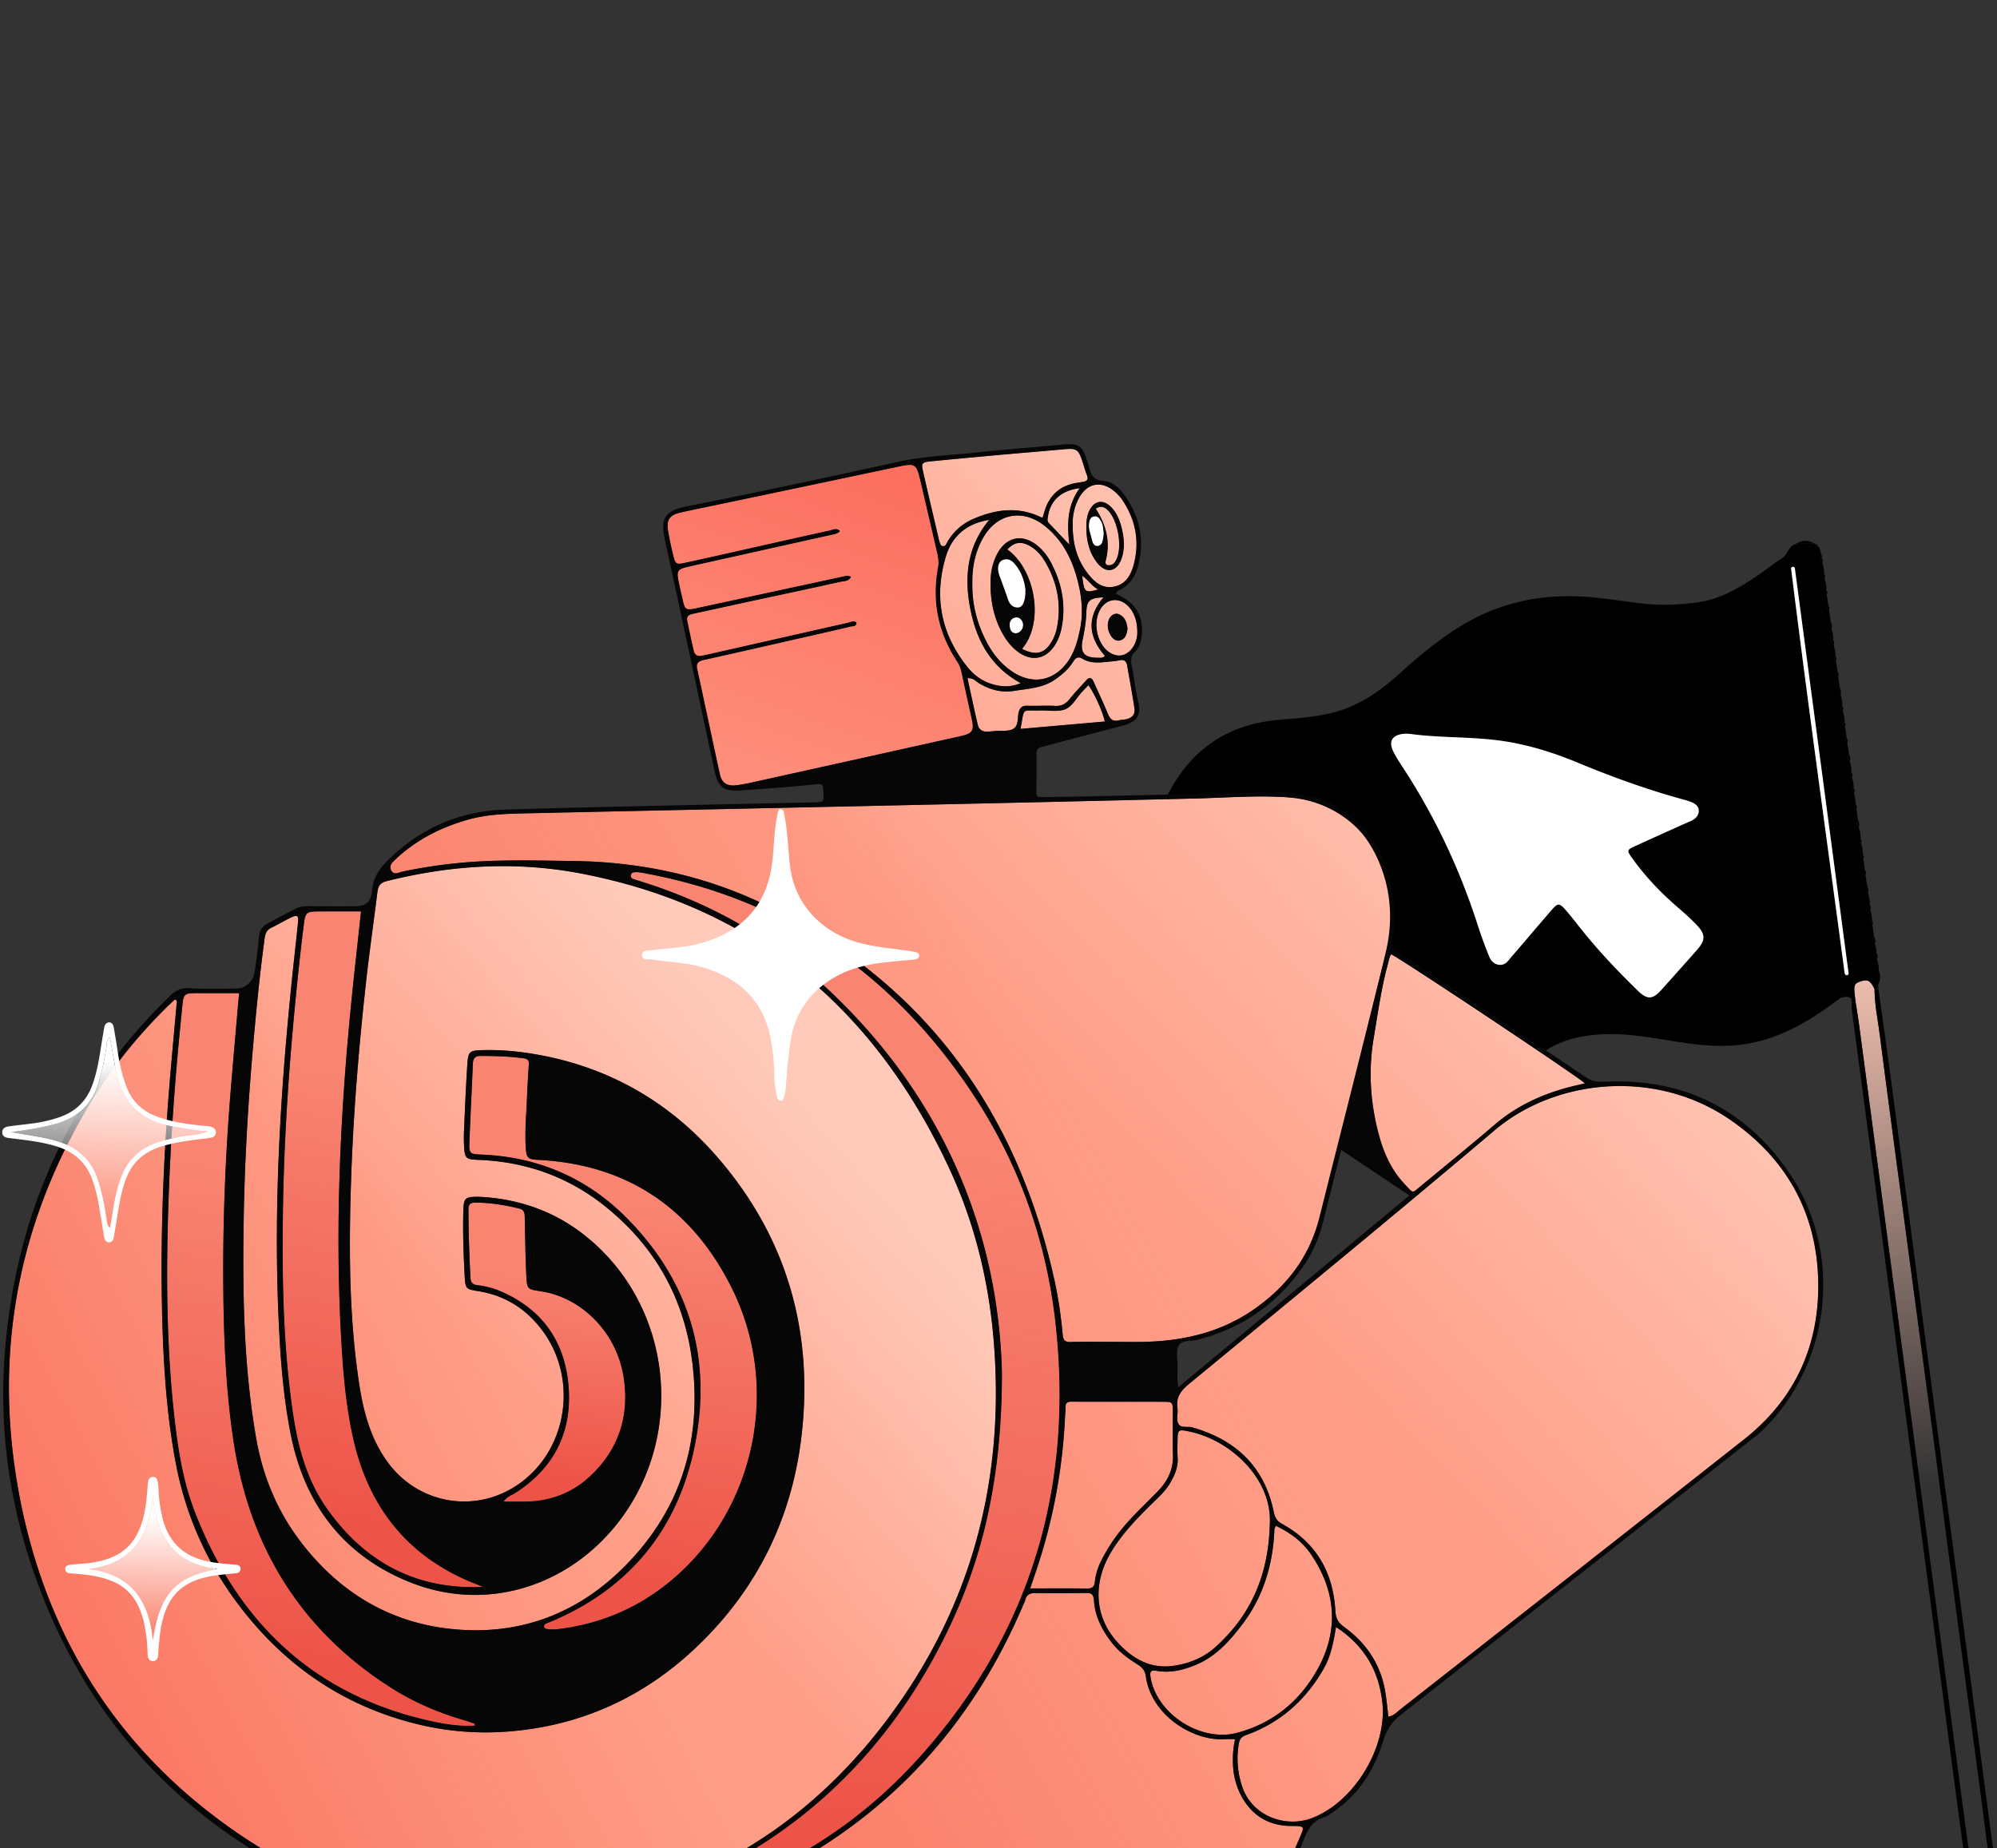 <svg width="700" height="648" viewBox="0 0 700 648" fill="none" xmlns="http://www.w3.org/2000/svg"><rect x="0" y="0" width="700" height="648" fill="#333333" stroke="none"/><g clip-path="url(#a)"><path d="M657.075 346.748c.015 5.479 1.169 10.833 1.861 16.231 2.777 21.649 5.696 43.281 8.578 64.917 3.076 23.088 6.187 46.17 9.251 69.259 3.064 23.09 6.074 46.187 9.134 69.277 2.781 20.978 5.603 41.95 8.395 62.927.924 6.951 1.81 13.907 2.713 20.859-6.496.814-6.592.827-7.394-5.105-2.587-19.125-5.098-38.261-7.638-57.392s-5.084-38.261-7.62-57.392c-2.535-19.132-5.057-38.266-7.593-57.398-2.519-18.999-5.048-37.997-7.573-56.996-2.524-18.999-5.044-37.998-7.581-56.996-.334-2.497-.762-4.982-1.147-7.472-.113-.92-.239-1.838-.337-2.759-.361-3.397-.09-3.963 2.218-4.68 2.4-.746 3.212-.279 4.733 2.72Z" fill="url(#b)"/><path d="m649.928 277.969.617 4.037c-.764.601-.501 1.098.159 1.555l.621 4.048c-.877.887-.608 1.656.246 2.363.319 1.323.747 2.629.608 4.021-.752.611-.504 1.114.169 1.572.301 1.328.733 2.637.612 4.03-.758.605-.507 1.105.163 1.562l.62 4.038c-.764.602-.5 1.098.159 1.554l.624 4.047c-.89.891-.614 1.659.249 2.366.332 1.32.739 2.629.604 4.019-.748.611-.507 1.115.17 1.573.285 1.33.739 2.635.61 4.029-.758.605-.502 1.105.163 1.562l.618 4.04c-.891.894-.622 1.666.252 2.373.281 1.058.65 2.103.529 3.228-.874.885-.609 1.654.243 2.363.328 1.322.75 2.629.611 4.022-.92 1.548-.766 3.147-.224 4.763l.081 1.54-1.357.074c-1.522-2.999-2.333-3.466-4.733-2.72-2.308.717-2.58 1.283-2.218 4.68.098.921.224 1.839.337 2.759l-1.372.059-.141-1.245c-1.191-1.81-1.664-1.862-3.798-.417-10.386 7.85-21.279 14.612-34.561 16.364-6.936.915-13.797.319-20.674-.675-8.684-1.256-17.304-3.113-26.149-2.983-8.122.12-15.868 1.563-22.735 6.259-1.756 1.2-3.624 2.236-5.404 3.402-11.725 7.686-24.608 11.061-38.592 10.696-7.319-.192-14.644-.519-21.972-.125-12.529.673-23.646 4.695-32.813 13.537-4.481 4.321-7.79 9.407-10.308 15.055-.509 1.141-.559 2.566-2.146 3.546-1.413-3.28-1.498-6.599-2.025-9.767-6.651-39.908-13.207-79.833-19.843-119.744-.322-1.94-.145-3.642.694-5.386 8.069-16.765 21.225-26.176 39.881-27.687 6.635-.538 13.299-.989 19.742-2.782 9.088-2.53 16.429-8.014 23.275-14.246 6.51-5.926 13.311-11.442 20.866-16.033 14.725-8.948 30.685-11.594 47.585-9.692 4.761.536 9.508 1.192 14.256 1.825 6.781.905 13.574.718 20.316-.151 8.274-1.065 15.286-5.19 22.013-9.824 2.74-1.888 5.327-4.006 8.134-5.783 1.98-1.254 2.17-4.056 4.547-4.845 2.356-.248 4.711-.695 7.074-.055l.068.033c.091.433.342.696.793.746l.01.015c-.066.464.137.748.583.869a.71.71 0 0 1 .199.716c-.039.109-.14.248-.104.321.093.191.245.354.374.529.357.498.426 1.055.34 1.645-.762.627-.464 1.123.196 1.573.336 1.32.751 2.629.617 4.022-.749.611-.509 1.115.169 1.572.3 1.328.733 2.637.609 4.029-.758.606-.5 1.106.164 1.562l.619 4.038c-.763.602-.502 1.099.159 1.555l.624 4.047c-.89.892-.613 1.66.25 2.366.325 1.321.743 2.628.604 4.019-.748.61-.507 1.114.168 1.572.293 1.329.746 2.634.616 4.028-.756.605-.504 1.106.162 1.565l.618 4.037c-.765.601-.503 1.098.158 1.555l.623 4.047c-.89.89-.613 1.658.248 2.365.324 1.322.737 2.63.604 4.02-.753.611-.504 1.114.169 1.571.295 1.33.741 2.636.614 4.03-.759.606-.509 1.107.164 1.563l.618 4.037c-.765.601-.502 1.098.157 1.555l.627 4.047c-.889.89-.618 1.659.248 2.366.32 1.322.74 2.629.603 4.019-.748.613-.501 1.117.173 1.573.295 1.329.737 2.636.609 4.029-.761.606-.503 1.106.164 1.563Zm-156.07-20.708c-.717 0-1.254-.046-1.78.008-4.25.431-5.528 2.818-3.488 6.611.882 1.638 1.863 3.229 2.885 4.784 11.391 17.336 20.151 35.918 26.505 55.656a145.706 145.706 0 0 0 4.109 11.234c1.021 2.461 3.615 3.409 5.517 2.237.762-.47 1.325-1.285 1.927-1.987 4.855-5.659 9.669-11.352 14.557-16.982 1.895-2.182 2.557-2.196 4.436-.087 1.856 2.084 3.568 4.3 5.299 6.493 6.199 7.853 13.079 15.084 20.223 22.067 3.356 3.281 5.223 3.181 8.31-.251a2338.35 2338.35 0 0 0 12.495-14.012c2.971-3.357 3.022-5.406-.024-8.617-2.011-2.12-4.19-4.095-6.411-5.999-6.09-5.223-11.608-10.967-16.28-17.501-1.973-2.757-1.956-2.915 1.04-4.288 6.043-2.771 12.111-5.484 18.17-8.219.606-.274 1.245-.484 1.826-.803 1.364-.751 2.345-1.875 2.28-3.477-.061-1.492-1.226-2.312-2.484-2.853-.972-.419-2.007-.705-3.031-.985-12.583-3.444-24.822-7.866-36.862-12.871-8.749-3.636-17.768-6.444-27.169-7.735-10.687-1.468-21.542-.919-32.05-2.423Zm134.511-58.563c-.198.151-.585.326-.569.45 5.868 47.287 12.445 94.48 18.749 141.71.07.522.181 1.048.881 1.073.199-.151.588-.327.572-.45-6.262-47.372-12.551-94.74-18.842-142.108-.059-.447-.349-.657-.791-.675Z" fill="#000"/><path d="m649.09 351.526 1.373-.059c.384 2.49.812 4.975 1.146 7.472 2.538 18.998 5.057 37.997 7.582 56.996 2.525 18.999 5.053 37.997 7.572 56.996 2.536 19.132 5.058 38.266 7.594 57.398 2.535 19.131 5.08 38.261 7.62 57.392s5.05 38.267 7.637 57.392c.803 5.932.898 5.919 7.395 5.105-.904-6.952-1.789-13.908-2.714-20.859-2.791-20.977-5.614-41.949-8.394-62.927-3.061-23.09-6.071-46.187-9.134-69.277-3.064-23.089-6.176-46.171-9.252-69.259-2.882-21.636-5.8-43.268-8.577-64.917-.693-5.398-1.847-10.752-1.861-16.231l1.357-.074c1.445 10.413 2.933 20.82 4.326 31.24 2.824 21.122 5.592 42.251 8.391 63.376 2.816 21.256 5.64 42.512 8.464 63.767 2.806 21.123 5.621 42.246 8.427 63.37 2.508 18.879 5.009 37.759 7.514 56.638.963 7.261 1.93 14.522 2.895 21.784.105.792.23 1.582.304 2.377.284 3.093.278 3.094-2.773 3.16-7.096.155-7.203.17-8.174-6.988-2.579-19.004-5.055-38.021-7.575-57.033a458071.57 458071.57 0 0 0-8.408-63.373c-2.523-19.011-5.051-38.021-7.572-57.032-2.538-19.144-5.063-38.29-7.609-57.432-2.494-18.746-5.012-37.489-7.498-56.236-.12-.909-.042-1.844-.056-2.766ZM629.237 190.825c2.356-.248 4.711-.695 7.074-.055-2.371-1.659-4.727-1.421-7.074.055ZM658.35 345.134c-.542-1.616-.696-3.215.224-4.763.592 1.619.643 3.213-.224 4.763ZM641.731 218.042c-.89.892-.613 1.66.25 2.366.281-.827.145-1.61-.25-2.366ZM657.19 330.758c-.874-.707-1.142-1.478-.252-2.373.392.758.552 1.541.252 2.373ZM657.721 333.986c-.874.885-.609 1.654.243 2.363.289-.826.157-1.609-.243-2.363ZM645.176 243.596c-.861-.707-1.138-1.475-.248-2.365.398.755.526 1.539.248 2.365ZM648.131 264.419c-.889.89-.618 1.659.248 2.366.277-.826.15-1.61-.248-2.366ZM651.325 287.609c-.877.887-.608 1.656.246 2.363.276-.825.157-1.609-.246-2.363ZM654.526 310.796c-.89.891-.614 1.659.249 2.366.274-.826.146-1.61-.249-2.366ZM645.149 349.864c2.134-1.445 2.607-1.393 3.798.417-1.133-1.355-2.495-.616-3.798-.417ZM638.574 195.644c-.762.627-.464 1.123.196 1.573.31-.572.142-1.083-.196-1.573ZM639.557 202.811c-.678-.457-.918-.961-.169-1.572.368.49.482 1.008.169 1.572ZM640.165 206.84c-.758.606-.5 1.106.164 1.562.304-.558.203-1.074-.164-1.562ZM641.106 213.995c-.661-.456-.923-.953-.159-1.554.375.485.45 1.001.159 1.554ZM642.752 225.999c-.676-.458-.916-.962-.168-1.572.363.491.484 1.008.168 1.572ZM643.369 230.027c-.756.605-.504 1.106.162 1.565.3-.558.204-1.075-.162-1.565ZM652.96 299.595c-.758.605-.507 1.105.163 1.562.303-.558.204-1.074-.163-1.562ZM653.899 306.749c-.659-.456-.923-.952-.159-1.554.372.486.452 1.001.159 1.554ZM650.704 283.561c-.66-.457-.924-.954-.16-1.555.373.486.451 1.001.16 1.555ZM647.347 258.817c-.765.601-.502 1.098.157 1.555.293-.553.216-1.069-.157-1.555ZM655.551 318.754c-.677-.458-.918-.962-.17-1.573.366.491.477 1.009.17 1.573ZM656.32 324.345c-.665-.457-.921-.957-.162-1.562.365.488.467 1.004.162 1.562ZM649.764 276.406c-.761.606-.503 1.106.164 1.563.305-.559.202-1.075-.164-1.563ZM652.347 295.565c-.674-.458-.921-.961-.169-1.572.366.491.48 1.008.169 1.572ZM646.565 253.217c-.759.606-.509 1.107.164 1.563.303-.558.203-1.075-.164-1.563ZM645.782 247.616c-.753.611-.504 1.114.169 1.571.311-.563.196-1.08-.169-1.571ZM644.149 235.629c-.765.601-.503 1.098.158 1.555.297-.554.212-1.069-.158-1.555ZM649.153 272.377c-.674-.456-.921-.96-.173-1.573.359.492.484 1.009.173 1.573ZM637.173 191.549c-.451-.05-.702-.313-.793-.746.535-.039.78.23.793.746ZM637.766 192.433c-.446-.121-.649-.405-.583-.869.457.113.695.374.583.869ZM638.234 193.999c-.129-.175-.281-.338-.374-.529-.036-.073.065-.212.104-.321.135.177.291.342.391.537.034.066-.076.206-.121.313Z" fill="#000"/><path d="M493.859 257.261c10.508 1.503 21.363.955 32.051 2.422 9.401 1.292 18.419 4.099 27.168 7.736 12.04 5.004 24.279 9.426 36.862 12.87 1.025.281 2.06.567 3.032.985 1.257.541 2.422 1.361 2.483 2.853.066 1.602-.915 2.726-2.28 3.477-.58.319-1.219.53-1.826.803-6.059 2.735-12.127 5.449-18.17 8.219-2.995 1.374-3.012 1.531-1.04 4.289 4.673 6.533 10.19 12.277 16.281 17.5 2.22 1.904 4.4 3.879 6.411 5.999 3.045 3.211 2.994 5.26.023 8.617a2303.96 2303.96 0 0 1-12.494 14.012c-3.087 3.432-4.954 3.532-8.31.252-7.144-6.983-14.024-14.215-20.224-22.068-1.731-2.192-3.442-4.408-5.298-6.492-1.879-2.11-2.542-2.096-4.436.086-4.888 5.63-9.702 11.323-14.557 16.982-.602.702-1.166 1.517-1.928 1.987-1.901 1.172-4.496.225-5.517-2.236a146.14 146.14 0 0 1-4.108-11.235c-6.354-19.738-15.114-38.32-26.506-55.656-1.022-1.555-2.003-3.145-2.884-4.783-2.041-3.794-.762-6.181 3.487-6.612.527-.053 1.064-.007 1.78-.007ZM628.371 198.699c.441.017.731.227.791.674 6.29 47.368 12.58 94.736 18.841 142.108.016.123-.372.299-.57.448-.701-.023-.813-.549-.883-1.071-6.303-47.23-12.88-94.423-18.749-141.71-.015-.124.371-.299.57-.449Z" fill="#fff"/><path d="M390.079 470.466c-4.931 0-9.864-.085-14.791.044-1.858.048-2.597-.531-2.769-2.382-.579-6.233-1.422-12.438-2.753-18.558-12.835-59.022-44.732-103.731-99.204-131.195-21.728-10.956-45.027-16.172-69.337-16.496-13.315-.178-26.648-.611-39.951.644a182.47 182.47 0 0 0-20.13 3.045c-1.288.268-2.995 1.405-3.978-.347-.997-1.776.447-2.975 1.613-4.066 7.251-6.783 15.828-11.107 25.332-13.792 6.627-1.871 13.415-2.047 20.201-2.198 43.298-.964 86.597-1.855 129.895-2.806 34.905-.767 69.809-1.544 104.712-2.401 10.656-.262 21.333-1.127 31.963-.451 15.377.978 27.918 10.026 33.988 24.58 4.382 10.508 3.354 19.75.728 30.536-7.493 30.773-15.384 61.449-23.079 92.174-3.431 13.701-11.388 24.142-22.819 32.151-11.419 8-24.321 11.104-38.027 11.502-3.861.112-7.729.017-11.594.016Z" fill="#FF9D87"/><path d="M390.079 470.466c-4.931 0-9.864-.085-14.791.044-1.858.048-2.597-.531-2.769-2.382-.579-6.233-1.422-12.438-2.753-18.558-12.835-59.022-44.732-103.731-99.204-131.195-21.728-10.956-45.027-16.172-69.337-16.496-13.315-.178-26.648-.611-39.951.644a182.47 182.47 0 0 0-20.13 3.045c-1.288.268-2.995 1.405-3.978-.347-.997-1.776.447-2.975 1.613-4.066 7.251-6.783 15.828-11.107 25.332-13.792 6.627-1.871 13.415-2.047 20.201-2.198 43.298-.964 86.597-1.855 129.895-2.806 34.905-.767 69.809-1.544 104.712-2.401 10.656-.262 21.333-1.127 31.963-.451 15.377.978 27.918 10.026 33.988 24.58 4.382 10.508 3.354 19.75.728 30.536-7.493 30.773-15.384 61.449-23.079 92.174-3.431 13.701-11.388 24.142-22.819 32.151-11.419 8-24.321 11.104-38.027 11.502-3.861.112-7.729.017-11.594.016Z" fill="url(#c)"/><path d="M390.079 470.466c-4.931 0-9.864-.085-14.791.044-1.858.048-2.597-.531-2.769-2.382-.579-6.233-1.422-12.438-2.753-18.558-12.835-59.022-44.732-103.731-99.204-131.195-21.728-10.956-45.027-16.172-69.337-16.496-13.315-.178-26.648-.611-39.951.644a182.47 182.47 0 0 0-20.13 3.045c-1.288.268-2.995 1.405-3.978-.347-.997-1.776.447-2.975 1.613-4.066 7.251-6.783 15.828-11.107 25.332-13.792 6.627-1.871 13.415-2.047 20.201-2.198 43.298-.964 86.597-1.855 129.895-2.806 34.905-.767 69.809-1.544 104.712-2.401 10.656-.262 21.333-1.127 31.963-.451 15.377.978 27.918 10.026 33.988 24.58 4.382 10.508 3.354 19.75.728 30.536-7.493 30.773-15.384 61.449-23.079 92.174-3.431 13.701-11.388 24.142-22.819 32.151-11.419 8-24.321 11.104-38.027 11.502-3.861.112-7.729.017-11.594.016Z" fill="url(#d)" fill-opacity=".8"/><path d="M486.669 601.859c-.442-3.437-.681-6.612-1.28-9.717-1.778-9.217-6.829-16.388-14.352-21.81-2.023-1.458-2.806-2.94-2.951-5.515-.756-13.445-6.655-23.942-18.687-30.522-1.85-1.011-2.52-2.253-2.929-4.251-3.246-15.853-13.287-25.229-28.531-29.597-1.637-.47-3.863.399-4.839-1.19-.955-1.556-.091-3.668-.367-5.496-.556-3.687.971-6.011 3.842-8.378 35.883-29.583 71.877-59.036 107.346-89.11 21.263-18.029 56.39-21.691 82.536-3.684 19.496 13.428 30.157 32.228 30.852 55.84.669 22.743-7.828 41.914-25.941 56.198-40.172 31.681-80.445 63.235-120.688 94.827-1.118.877-2.066 2.072-4.011 2.405Z" fill="#FF9D87"/><path d="M486.669 601.859c-.442-3.437-.681-6.612-1.28-9.717-1.778-9.217-6.829-16.388-14.352-21.81-2.023-1.458-2.806-2.94-2.951-5.515-.756-13.445-6.655-23.942-18.687-30.522-1.85-1.011-2.52-2.253-2.929-4.251-3.246-15.853-13.287-25.229-28.531-29.597-1.637-.47-3.863.399-4.839-1.19-.955-1.556-.091-3.668-.367-5.496-.556-3.687.971-6.011 3.842-8.378 35.883-29.583 71.877-59.036 107.346-89.11 21.263-18.029 56.39-21.691 82.536-3.684 19.496 13.428 30.157 32.228 30.852 55.84.669 22.743-7.828 41.914-25.941 56.198-40.172 31.681-80.445 63.235-120.688 94.827-1.118.877-2.066 2.072-4.011 2.405Z" fill="url(#e)"/><path d="M486.669 601.859c-.442-3.437-.681-6.612-1.28-9.717-1.778-9.217-6.829-16.388-14.352-21.81-2.023-1.458-2.806-2.94-2.951-5.515-.756-13.445-6.655-23.942-18.687-30.522-1.85-1.011-2.52-2.253-2.929-4.251-3.246-15.853-13.287-25.229-28.531-29.597-1.637-.47-3.863.399-4.839-1.19-.955-1.556-.091-3.668-.367-5.496-.556-3.687.971-6.011 3.842-8.378 35.883-29.583 71.877-59.036 107.346-89.11 21.263-18.029 56.39-21.691 82.536-3.684 19.496 13.428 30.157 32.228 30.852 55.84.669 22.743-7.828 41.914-25.941 56.198-40.172 31.681-80.445 63.235-120.688 94.827-1.118.877-2.066 2.072-4.011 2.405Z" fill="url(#f)" fill-opacity=".8"/><path d="M432.935 609.758c-.697 3.065-.872 5.949-.755 8.851.157 3.921 1.107 7.659 2.948 11.086 3.641 6.779 9.378 10.314 17.114 10.503.799.02 1.601-.034 2.397.015 2.117.129 2.444.491 1.673 2.371-1.563 3.814-3.304 7.554-4.886 11.361-.532 1.279-1.295 1.935-2.694 1.852-.797-.047-1.598-.005-2.397-.005-53.94 0-107.879.003-161.818-.008-2.837-.001-5.674-.119-8.638-.186.33-1.56 1.36-1.68 2.105-2.095 37.475-20.84 63.966-51.436 80.658-90.743.26-.612.594-1.209.747-1.847.452-1.893 1.725-2.382 3.504-2.369 5.993.042 11.987.076 17.979-.033 1.99-.036 2.469.849 2.582 2.603.364 5.657 2.845 10.433 6.278 14.833 2.506 3.212 5.703 5.569 9.094 7.673 1.604.995 2.544 2.157 2.802 4.05 1.877 13.779 16.686 22.91 27.843 22.098 1.023-.074 2.057-.01 3.464-.01Z" fill="#FF9D87"/><path d="M432.935 609.758c-.697 3.065-.872 5.949-.755 8.851.157 3.921 1.107 7.659 2.948 11.086 3.641 6.779 9.378 10.314 17.114 10.503.799.02 1.601-.034 2.397.015 2.117.129 2.444.491 1.673 2.371-1.563 3.814-3.304 7.554-4.886 11.361-.532 1.279-1.295 1.935-2.694 1.852-.797-.047-1.598-.005-2.397-.005-53.94 0-107.879.003-161.818-.008-2.837-.001-5.674-.119-8.638-.186.33-1.56 1.36-1.68 2.105-2.095 37.475-20.84 63.966-51.436 80.658-90.743.26-.612.594-1.209.747-1.847.452-1.893 1.725-2.382 3.504-2.369 5.993.042 11.987.076 17.979-.033 1.99-.036 2.469.849 2.582 2.603.364 5.657 2.845 10.433 6.278 14.833 2.506 3.212 5.703 5.569 9.094 7.673 1.604.995 2.544 2.157 2.802 4.05 1.877 13.779 16.686 22.91 27.843 22.098 1.023-.074 2.057-.01 3.464-.01Z" fill="url(#g)"/><path d="M432.935 609.758c-.697 3.065-.872 5.949-.755 8.851.157 3.921 1.107 7.659 2.948 11.086 3.641 6.779 9.378 10.314 17.114 10.503.799.02 1.601-.034 2.397.015 2.117.129 2.444.491 1.673 2.371-1.563 3.814-3.304 7.554-4.886 11.361-.532 1.279-1.295 1.935-2.694 1.852-.797-.047-1.598-.005-2.397-.005-53.94 0-107.879.003-161.818-.008-2.837-.001-5.674-.119-8.638-.186.33-1.56 1.36-1.68 2.105-2.095 37.475-20.84 63.966-51.436 80.658-90.743.26-.612.594-1.209.747-1.847.452-1.893 1.725-2.382 3.504-2.369 5.993.042 11.987.076 17.979-.033 1.99-.036 2.469.849 2.582 2.603.364 5.657 2.845 10.433 6.278 14.833 2.506 3.212 5.703 5.569 9.094 7.673 1.604.995 2.544 2.157 2.802 4.05 1.877 13.779 16.686 22.91 27.843 22.098 1.023-.074 2.057-.01 3.464-.01Z" fill="url(#h)" fill-opacity=".8"/><path d="M300.222 218.285c-.974-.847-1.956-.184-2.909.032-16.353 3.697-32.703 7.406-49.054 11.11-.778.176-1.564.321-2.346.481-1.436.292-2.4-.352-2.715-1.687-.824-3.495-1.548-7.015-2.283-10.53-.381-1.825.82-2.232 2.259-2.539 6.894-1.473 13.776-3.006 20.667-4.495 10.271-2.22 20.555-4.384 30.809-6.679 1.157-.258 2.703-.019 3.657-1.699-1.103-.684-2.067-.302-3.023-.096-17.038 3.684-34.075 7.37-51.116 11.041-3.776.814-4.048.627-4.874-3.009-.471-2.077-.959-4.15-1.384-6.237-.782-3.838-.426-4.413 3.284-5.258 4.799-1.094 9.606-2.15 14.41-3.221 12.073-2.692 24.146-5.386 36.222-8.066.915-.204 1.847-.319 2.601-1.219-1.133-1.326-2.504-.466-3.62-.221-12.346 2.711-24.673 5.515-37.006 8.286-4.674 1.051-9.347 2.107-14.032 3.109-2.566.548-3.028.302-3.653-2.199a128.325 128.325 0 0 1-1.837-8.589c-.796-4.455.303-6.047 4.816-7.02 6.501-1.403 13.019-2.728 19.527-4.098 18.485-3.889 36.971-7.768 55.45-11.684 6.999-1.483 7.069-1.488 8.736 5.6 1.919 8.16 3.793 16.331 5.713 24.491.402 1.708.587 3.397.268 5.142-2.155 11.808.062 22.748 6.629 32.785.747 1.141 1.266 2.281 1.547 3.617 1.179 5.598 2.45 11.177 3.671 16.766.853 3.908.244 4.949-3.763 5.844a40961.842 40961.842 0 0 1-70.924 15.748c-2.598.575-5.203 1.192-7.839 1.503-3.357.396-5.087-.786-5.803-4.043-2.686-12.217-5.24-24.463-7.901-36.685-.468-2.147.52-2.766 2.391-3.183 12.854-2.861 25.689-5.804 38.529-8.726 4.28-.974 8.563-1.935 12.827-2.97.781-.19 2.023.099 2.069-1.402Z" fill="#FF9D87"/><path d="M300.222 218.285c-.974-.847-1.956-.184-2.909.032-16.353 3.697-32.703 7.406-49.054 11.11-.778.176-1.564.321-2.346.481-1.436.292-2.4-.352-2.715-1.687-.824-3.495-1.548-7.015-2.283-10.53-.381-1.825.82-2.232 2.259-2.539 6.894-1.473 13.776-3.006 20.667-4.495 10.271-2.22 20.555-4.384 30.809-6.679 1.157-.258 2.703-.019 3.657-1.699-1.103-.684-2.067-.302-3.023-.096-17.038 3.684-34.075 7.37-51.116 11.041-3.776.814-4.048.627-4.874-3.009-.471-2.077-.959-4.15-1.384-6.237-.782-3.838-.426-4.413 3.284-5.258 4.799-1.094 9.606-2.15 14.41-3.221 12.073-2.692 24.146-5.386 36.222-8.066.915-.204 1.847-.319 2.601-1.219-1.133-1.326-2.504-.466-3.62-.221-12.346 2.711-24.673 5.515-37.006 8.286-4.674 1.051-9.347 2.107-14.032 3.109-2.566.548-3.028.302-3.653-2.199a128.325 128.325 0 0 1-1.837-8.589c-.796-4.455.303-6.047 4.816-7.02 6.501-1.403 13.019-2.728 19.527-4.098 18.485-3.889 36.971-7.768 55.45-11.684 6.999-1.483 7.069-1.488 8.736 5.6 1.919 8.16 3.793 16.331 5.713 24.491.402 1.708.587 3.397.268 5.142-2.155 11.808.062 22.748 6.629 32.785.747 1.141 1.266 2.281 1.547 3.617 1.179 5.598 2.45 11.177 3.671 16.766.853 3.908.244 4.949-3.763 5.844a40961.842 40961.842 0 0 1-70.924 15.748c-2.598.575-5.203 1.192-7.839 1.503-3.357.396-5.087-.786-5.803-4.043-2.686-12.217-5.24-24.463-7.901-36.685-.468-2.147.52-2.766 2.391-3.183 12.854-2.861 25.689-5.804 38.529-8.726 4.28-.974 8.563-1.935 12.827-2.97.781-.19 2.023.099 2.069-1.402Z" fill="url(#i)"/><path d="M300.222 218.285c-.974-.847-1.956-.184-2.909.032-16.353 3.697-32.703 7.406-49.054 11.11-.778.176-1.564.321-2.346.481-1.436.292-2.4-.352-2.715-1.687-.824-3.495-1.548-7.015-2.283-10.53-.381-1.825.82-2.232 2.259-2.539 6.894-1.473 13.776-3.006 20.667-4.495 10.271-2.22 20.555-4.384 30.809-6.679 1.157-.258 2.703-.019 3.657-1.699-1.103-.684-2.067-.302-3.023-.096-17.038 3.684-34.075 7.37-51.116 11.041-3.776.814-4.048.627-4.874-3.009-.471-2.077-.959-4.15-1.384-6.237-.782-3.838-.426-4.413 3.284-5.258 4.799-1.094 9.606-2.15 14.41-3.221 12.073-2.692 24.146-5.386 36.222-8.066.915-.204 1.847-.319 2.601-1.219-1.133-1.326-2.504-.466-3.62-.221-12.346 2.711-24.673 5.515-37.006 8.286-4.674 1.051-9.347 2.107-14.032 3.109-2.566.548-3.028.302-3.653-2.199a128.325 128.325 0 0 1-1.837-8.589c-.796-4.455.303-6.047 4.816-7.02 6.501-1.403 13.019-2.728 19.527-4.098 18.485-3.889 36.971-7.768 55.45-11.684 6.999-1.483 7.069-1.488 8.736 5.6 1.919 8.16 3.793 16.331 5.713 24.491.402 1.708.587 3.397.268 5.142-2.155 11.808.062 22.748 6.629 32.785.747 1.141 1.266 2.281 1.547 3.617 1.179 5.598 2.45 11.177 3.671 16.766.853 3.908.244 4.949-3.763 5.844a40961.842 40961.842 0 0 1-70.924 15.748c-2.598.575-5.203 1.192-7.839 1.503-3.357.396-5.087-.786-5.803-4.043-2.686-12.217-5.24-24.463-7.901-36.685-.468-2.147.52-2.766 2.391-3.183 12.854-2.861 25.689-5.804 38.529-8.726 4.28-.974 8.563-1.935 12.827-2.97.781-.19 2.023.099 2.069-1.402Z" fill="url(#j)" fill-opacity=".8"/><path d="M445.104 534.403c-.463 17.984-6.679 31.895-19.003 43.02-4.185 3.777-9.227 5.801-14.703 6.609-8.177 1.206-14.519-2.523-19.732-8.292-8.493-9.4-8.122-21.159-2.684-30.735 3.858-6.794 9.244-12.322 14.749-17.755 2.269-2.239 4.695-4.346 6.34-7.148 1.706-2.904 3.03-5.88 2.715-9.396-.165-1.849-.036-3.725-.026-5.589.02-3.857.197-4.053 4.089-3.24 14.935 3.12 29.184 16.994 28.255 32.526Z" fill="#FF9D87"/><path d="M445.104 534.403c-.463 17.984-6.679 31.895-19.003 43.02-4.185 3.777-9.227 5.801-14.703 6.609-8.177 1.206-14.519-2.523-19.732-8.292-8.493-9.4-8.122-21.159-2.684-30.735 3.858-6.794 9.244-12.322 14.749-17.755 2.269-2.239 4.695-4.346 6.34-7.148 1.706-2.904 3.03-5.88 2.715-9.396-.165-1.849-.036-3.725-.026-5.589.02-3.857.197-4.053 4.089-3.24 14.935 3.12 29.184 16.994 28.255 32.526Z" fill="url(#k)"/><path d="M445.104 534.403c-.463 17.984-6.679 31.895-19.003 43.02-4.185 3.777-9.227 5.801-14.703 6.609-8.177 1.206-14.519-2.523-19.732-8.292-8.493-9.4-8.122-21.159-2.684-30.735 3.858-6.794 9.244-12.322 14.749-17.755 2.269-2.239 4.695-4.346 6.34-7.148 1.706-2.904 3.03-5.88 2.715-9.396-.165-1.849-.036-3.725-.026-5.589.02-3.857.197-4.053 4.089-3.24 14.935 3.12 29.184 16.994 28.255 32.526Z" fill="url(#l)" fill-opacity=".8"/><path d="M487.65 334.58c2.906 1.223 64.418 42.149 67.914 45.248-2.206.525-4.196.941-6.153 1.474-9.34 2.545-17.912 6.532-25.354 12.898-8.494 7.266-17.168 14.323-25.797 21.43-3.451 2.843-2.612 2.975-5.879-.459-4.689-4.931-7.382-10.999-9.103-17.506-2.925-11.064-3.695-22.212-1.786-33.582 1.475-8.778 2.66-17.6 5.03-26.203.309-1.122.416-2.318 1.128-3.3Z" fill="#FF9D87"/><path d="M487.65 334.58c2.906 1.223 64.418 42.149 67.914 45.248-2.206.525-4.196.941-6.153 1.474-9.34 2.545-17.912 6.532-25.354 12.898-8.494 7.266-17.168 14.323-25.797 21.43-3.451 2.843-2.612 2.975-5.879-.459-4.689-4.931-7.382-10.999-9.103-17.506-2.925-11.064-3.695-22.212-1.786-33.582 1.475-8.778 2.66-17.6 5.03-26.203.309-1.122.416-2.318 1.128-3.3Z" fill="url(#m)"/><path d="M487.65 334.58c2.906 1.223 64.418 42.149 67.914 45.248-2.206.525-4.196.941-6.153 1.474-9.34 2.545-17.912 6.532-25.354 12.898-8.494 7.266-17.168 14.323-25.797 21.43-3.451 2.843-2.612 2.975-5.879-.459-4.689-4.931-7.382-10.999-9.103-17.506-2.925-11.064-3.695-22.212-1.786-33.582 1.475-8.778 2.66-17.6 5.03-26.203.309-1.122.416-2.318 1.128-3.3Z" fill="url(#n)" fill-opacity=".8"/><path d="M447.253 534.962c4.986 2.369 9.277 5.547 12.279 9.968 8.749 12.885 9.91 26.565 2.326 40.271-6.218 11.238-15.649 19.017-28.295 22.358-11.974 3.164-26.988-5.637-30.037-18.281-.062-.259-.113-.52-.158-.782-.436-2.524-.115-3.06 2.279-2.66 4.799.803 9.203-.338 13.564-2.15 7.05-2.929 11.865-8.411 16.311-14.266 7.146-9.412 10.456-20.209 11.133-31.901.031-.532.038-1.064.078-1.595.008-.113.112-.219.52-.962Z" fill="#FF9D87"/><path d="M447.253 534.962c4.986 2.369 9.277 5.547 12.279 9.968 8.749 12.885 9.91 26.565 2.326 40.271-6.218 11.238-15.649 19.017-28.295 22.358-11.974 3.164-26.988-5.637-30.037-18.281-.062-.259-.113-.52-.158-.782-.436-2.524-.115-3.06 2.279-2.66 4.799.803 9.203-.338 13.564-2.15 7.05-2.929 11.865-8.411 16.311-14.266 7.146-9.412 10.456-20.209 11.133-31.901.031-.532.038-1.064.078-1.595.008-.113.112-.219.52-.962Z" fill="url(#o)"/><path d="M447.253 534.962c4.986 2.369 9.277 5.547 12.279 9.968 8.749 12.885 9.91 26.565 2.326 40.271-6.218 11.238-15.649 19.017-28.295 22.358-11.974 3.164-26.988-5.637-30.037-18.281-.062-.259-.113-.52-.158-.782-.436-2.524-.115-3.06 2.279-2.66 4.799.803 9.203-.338 13.564-2.15 7.05-2.929 11.865-8.411 16.311-14.266 7.146-9.412 10.456-20.209 11.133-31.901.031-.532.038-1.064.078-1.595.008-.113.112-.219.52-.962Z" fill="url(#p)" fill-opacity=".8"/><path d="m361.112 556.903 2.16-6.415c5.931-17.629 9.258-35.741 10.078-54.317.042-.931.175-1.862.149-2.789-.046-1.593.781-1.967 2.214-1.951 5.056.054 10.113.018 15.17.02 5.589.003 11.178-.014 16.766.026 3.409.024 3.433.065 3.45 3.615.023 4.923-.168 9.854.053 14.767.233 5.177-1.767 9.301-5.223 12.891-3.967 4.12-8.19 7.994-11.902 12.36a60.72 60.72 0 0 0-7.939 11.924c-1.216 2.398-2.058 4.913-2.314 7.58-.18 1.869-1.071 2.36-2.877 2.33-6.383-.104-12.769-.041-19.785-.041Z" fill="#FF9D87"/><path d="m361.112 556.903 2.16-6.415c5.931-17.629 9.258-35.741 10.078-54.317.042-.931.175-1.862.149-2.789-.046-1.593.781-1.967 2.214-1.951 5.056.054 10.113.018 15.17.02 5.589.003 11.178-.014 16.766.026 3.409.024 3.433.065 3.45 3.615.023 4.923-.168 9.854.053 14.767.233 5.177-1.767 9.301-5.223 12.891-3.967 4.12-8.19 7.994-11.902 12.36a60.72 60.72 0 0 0-7.939 11.924c-1.216 2.398-2.058 4.913-2.314 7.58-.18 1.869-1.071 2.36-2.877 2.33-6.383-.104-12.769-.041-19.785-.041Z" fill="url(#q)"/><path d="m361.112 556.903 2.16-6.415c5.931-17.629 9.258-35.741 10.078-54.317.042-.931.175-1.862.149-2.789-.046-1.593.781-1.967 2.214-1.951 5.056.054 10.113.018 15.17.02 5.589.003 11.178-.014 16.766.026 3.409.024 3.433.065 3.45 3.615.023 4.923-.168 9.854.053 14.767.233 5.177-1.767 9.301-5.223 12.891-3.967 4.12-8.19 7.994-11.902 12.36a60.72 60.72 0 0 0-7.939 11.924c-1.216 2.398-2.058 4.913-2.314 7.58-.18 1.869-1.071 2.36-2.877 2.33-6.383-.104-12.769-.041-19.785-.041Z" fill="url(#r)" fill-opacity=".8"/><path d="M468.309 570.439c9.928 6.523 15.039 15.322 16.248 26.55 1.686 15.651-9.786 34.605-24.476 40.375-9.205 3.616-21.374-.389-24.822-11.422-1.503-4.811-1.867-9.593-1.027-14.548.28-1.658.962-2.5 2.545-3.065 12.033-4.292 20.929-12.293 27.23-23.304 2.487-4.346 3.39-9.17 4.302-14.586Z" fill="#FF9D87"/><path d="M468.309 570.439c9.928 6.523 15.039 15.322 16.248 26.55 1.686 15.651-9.786 34.605-24.476 40.375-9.205 3.616-21.374-.389-24.822-11.422-1.503-4.811-1.867-9.593-1.027-14.548.28-1.658.962-2.5 2.545-3.065 12.033-4.292 20.929-12.293 27.23-23.304 2.487-4.346 3.39-9.17 4.302-14.586Z" fill="url(#s)"/><path d="M468.309 570.439c9.928 6.523 15.039 15.322 16.248 26.55 1.686 15.651-9.786 34.605-24.476 40.375-9.205 3.616-21.374-.389-24.822-11.422-1.503-4.811-1.867-9.593-1.027-14.548.28-1.658.962-2.5 2.545-3.065 12.033-4.292 20.929-12.293 27.23-23.304 2.487-4.346 3.39-9.17 4.302-14.586Z" fill="url(#t)" fill-opacity=".8"/><path d="M365.406 181.582c-8.252-4.174-16.231-3.077-24.113.294-4.026 1.722-7.19 4.505-9.341 8.381-.3.541-.569 1.288-1.386 1.234-.822-.054-.944-.812-1.199-1.407a2.212 2.212 0 0 1-.133-.376c-1.937-8.294-3.908-16.581-5.784-24.889-.534-2.365-.115-2.78 2.754-3.06 7.817-.763 15.639-1.494 23.462-2.201 7.692-.694 15.39-1.324 23.081-2.02 4.631-.419 5.239-.065 6.656 4.242.541 1.642 1.016 3.309 1.627 4.925.515 1.363.018 1.993-1.296 2.212-.657.11-1.313.223-1.972.318-6.207.901-10.072 4.439-11.762 10.432-.144.51-.314 1.014-.594 1.915Z" fill="#FF9D87"/><path d="M365.406 181.582c-8.252-4.174-16.231-3.077-24.113.294-4.026 1.722-7.19 4.505-9.341 8.381-.3.541-.569 1.288-1.386 1.234-.822-.054-.944-.812-1.199-1.407a2.212 2.212 0 0 1-.133-.376c-1.937-8.294-3.908-16.581-5.784-24.889-.534-2.365-.115-2.78 2.754-3.06 7.817-.763 15.639-1.494 23.462-2.201 7.692-.694 15.39-1.324 23.081-2.02 4.631-.419 5.239-.065 6.656 4.242.541 1.642 1.016 3.309 1.627 4.925.515 1.363.018 1.993-1.296 2.212-.657.11-1.313.223-1.972.318-6.207.901-10.072 4.439-11.762 10.432-.144.51-.314 1.014-.594 1.915Z" fill="url(#u)"/><path d="M365.406 181.582c-8.252-4.174-16.231-3.077-24.113.294-4.026 1.722-7.19 4.505-9.341 8.381-.3.541-.569 1.288-1.386 1.234-.822-.054-.944-.812-1.199-1.407a2.212 2.212 0 0 1-.133-.376c-1.937-8.294-3.908-16.581-5.784-24.889-.534-2.365-.115-2.78 2.754-3.06 7.817-.763 15.639-1.494 23.462-2.201 7.692-.694 15.39-1.324 23.081-2.02 4.631-.419 5.239-.065 6.656 4.242.541 1.642 1.016 3.309 1.627 4.925.515 1.363.018 1.993-1.296 2.212-.657.11-1.313.223-1.972.318-6.207.901-10.072 4.439-11.762 10.432-.144.51-.314 1.014-.594 1.915Z" fill="url(#v)" fill-opacity=".8"/><path d="M340.829 204.514c-.098-5.415.903-10.602 3.473-15.395 5.137-9.58 14.476-10.561 21.745-4.854 6.033 4.736 9.433 11.111 11.419 18.282 1.644 5.933 2.375 12.018 1.097 18.163-.83 3.988-1.899 7.902-4.308 11.292-4.717 6.638-12.008 8.144-18.89 3.807-5.388-3.395-8.743-8.471-11.171-14.202-2.308-5.449-3.47-11.154-3.365-17.093Zm6.376.448c.004 5.869 1.184 11.161 3.495 15.805 1.437 2.887 3.226 5.519 5.804 7.531 5.002 3.904 10.274 2.926 13.52-2.507 1.035-1.732 1.695-3.613 2.086-5.582 1.627-8.188.095-15.869-3.798-23.152-1.139-2.133-2.616-4.016-4.464-5.589-5.25-4.468-11.017-3.399-14.28 2.657-1.884 3.498-2.434 7.288-2.363 10.837Z" fill="#FF9D87"/><path d="M340.829 204.514c-.098-5.415.903-10.602 3.473-15.395 5.137-9.58 14.476-10.561 21.745-4.854 6.033 4.736 9.433 11.111 11.419 18.282 1.644 5.933 2.375 12.018 1.097 18.163-.83 3.988-1.899 7.902-4.308 11.292-4.717 6.638-12.008 8.144-18.89 3.807-5.388-3.395-8.743-8.471-11.171-14.202-2.308-5.449-3.47-11.154-3.365-17.093Zm6.376.448c.004 5.869 1.184 11.161 3.495 15.805 1.437 2.887 3.226 5.519 5.804 7.531 5.002 3.904 10.274 2.926 13.52-2.507 1.035-1.732 1.695-3.613 2.086-5.582 1.627-8.188.095-15.869-3.798-23.152-1.139-2.133-2.616-4.016-4.464-5.589-5.25-4.468-11.017-3.399-14.28 2.657-1.884 3.498-2.434 7.288-2.363 10.837Z" fill="url(#w)"/><path d="M340.829 204.514c-.098-5.415.903-10.602 3.473-15.395 5.137-9.58 14.476-10.561 21.745-4.854 6.033 4.736 9.433 11.111 11.419 18.282 1.644 5.933 2.375 12.018 1.097 18.163-.83 3.988-1.899 7.902-4.308 11.292-4.717 6.638-12.008 8.144-18.89 3.807-5.388-3.395-8.743-8.471-11.171-14.202-2.308-5.449-3.47-11.154-3.365-17.093Zm6.376.448c.004 5.869 1.184 11.161 3.495 15.805 1.437 2.887 3.226 5.519 5.804 7.531 5.002 3.904 10.274 2.926 13.52-2.507 1.035-1.732 1.695-3.613 2.086-5.582 1.627-8.188.095-15.869-3.798-23.152-1.139-2.133-2.616-4.016-4.464-5.589-5.25-4.468-11.017-3.399-14.28 2.657-1.884 3.498-2.434 7.288-2.363 10.837Z" fill="url(#x)" fill-opacity=".8"/><path d="M339.126 237.756c2.144-.072 2.863 1.049 3.841 1.657 3.87 2.406 8.064 3.537 12.567 2.809 4.938-.8 10.047-.962 14.415-4.054 2.432-1.722 4.624-3.578 6.186-6.108.803-1.301 1.704-2.057 3.228-1.13 3.207 1.952 6.67 1.296 10.093.99a28.96 28.96 0 0 0 3.161-.445c1.558-.315 2.23.501 2.468 1.85.878 4.975 1.798 9.945 2.558 14.938.315 2.067-.613 3.272-2.61 3.838-.887.251-1.861.192-2.755.428-2.066.543-3.127-.295-3.909-2.211-1.557-3.812-3.349-7.527-5.014-11.295-.674-1.526-1.51-1.74-2.646-.468-1.949 2.184-3.995 4.29-5.815 6.576-1.36 1.708-2.861 2.482-5.096 2.355-3.183-.182-6.389.071-9.577-.052-2.006-.078-2.86.765-3.223 2.643-.365 1.888.03 4.287-1.767 5.428-1.527.969-3.62.603-5.476.723-1.195.077-2.386.22-3.581.282-1.65.084-3.01-.628-3.388-2.207-1.29-5.391-2.409-10.823-3.66-16.547Z" fill="#FF9D87"/><path d="M339.126 237.756c2.144-.072 2.863 1.049 3.841 1.657 3.87 2.406 8.064 3.537 12.567 2.809 4.938-.8 10.047-.962 14.415-4.054 2.432-1.722 4.624-3.578 6.186-6.108.803-1.301 1.704-2.057 3.228-1.13 3.207 1.952 6.67 1.296 10.093.99a28.96 28.96 0 0 0 3.161-.445c1.558-.315 2.23.501 2.468 1.85.878 4.975 1.798 9.945 2.558 14.938.315 2.067-.613 3.272-2.61 3.838-.887.251-1.861.192-2.755.428-2.066.543-3.127-.295-3.909-2.211-1.557-3.812-3.349-7.527-5.014-11.295-.674-1.526-1.51-1.74-2.646-.468-1.949 2.184-3.995 4.29-5.815 6.576-1.36 1.708-2.861 2.482-5.096 2.355-3.183-.182-6.389.071-9.577-.052-2.006-.078-2.86.765-3.223 2.643-.365 1.888.03 4.287-1.767 5.428-1.527.969-3.62.603-5.476.723-1.195.077-2.386.22-3.581.282-1.65.084-3.01-.628-3.388-2.207-1.29-5.391-2.409-10.823-3.66-16.547Z" fill="url(#y)"/><path d="M339.126 237.756c2.144-.072 2.863 1.049 3.841 1.657 3.87 2.406 8.064 3.537 12.567 2.809 4.938-.8 10.047-.962 14.415-4.054 2.432-1.722 4.624-3.578 6.186-6.108.803-1.301 1.704-2.057 3.228-1.13 3.207 1.952 6.67 1.296 10.093.99a28.96 28.96 0 0 0 3.161-.445c1.558-.315 2.23.501 2.468 1.85.878 4.975 1.798 9.945 2.558 14.938.315 2.067-.613 3.272-2.61 3.838-.887.251-1.861.192-2.755.428-2.066.543-3.127-.295-3.909-2.211-1.557-3.812-3.349-7.527-5.014-11.295-.674-1.526-1.51-1.74-2.646-.468-1.949 2.184-3.995 4.29-5.815 6.576-1.36 1.708-2.861 2.482-5.096 2.355-3.183-.182-6.389.071-9.577-.052-2.006-.078-2.86.765-3.223 2.643-.365 1.888.03 4.287-1.767 5.428-1.527.969-3.62.603-5.476.723-1.195.077-2.386.22-3.581.282-1.65.084-3.01-.628-3.388-2.207-1.29-5.391-2.409-10.823-3.66-16.547Z" fill="url(#z)" fill-opacity=".8"/><path d="M346.726 182.278c-7.677 9.26-8.796 19.828-6.658 30.957 2.135 11.119 7.102 20.509 17.722 26.284-3.694 1.588-7.255 1.303-10.765.093-3.221-1.11-5.871-3.189-7.969-5.813-9.228-11.546-11.747-24.527-7.519-38.63 2.185-7.292 7.367-11.665 15.189-12.891Z" fill="#FF9D87"/><path d="M346.726 182.278c-7.677 9.26-8.796 19.828-6.658 30.957 2.135 11.119 7.102 20.509 17.722 26.284-3.694 1.588-7.255 1.303-10.765.093-3.221-1.11-5.871-3.189-7.969-5.813-9.228-11.546-11.747-24.527-7.519-38.63 2.185-7.292 7.367-11.665 15.189-12.891Z" fill="url(#A)"/><path d="M346.726 182.278c-7.677 9.26-8.796 19.828-6.658 30.957 2.135 11.119 7.102 20.509 17.722 26.284-3.694 1.588-7.255 1.303-10.765.093-3.221-1.11-5.871-3.189-7.969-5.813-9.228-11.546-11.747-24.527-7.519-38.63 2.185-7.292 7.367-11.665 15.189-12.891Z" fill="url(#B)" fill-opacity=".8"/><path d="M376.011 183.925c-.095-2.6.419-5.595 1.74-8.42 3.015-6.448 8.695-7.442 13.789-2.413.66.651 1.295 1.354 1.812 2.121 4.627 6.874 6.165 14.388 4.118 22.431-.937 3.684-2.684 7.146-6.912 8.019-4.276.884-7.087-1.748-9.403-4.786-3.68-4.824-5.196-10.41-5.144-16.952Zm4.778 1.16c.028 4.495 1.014 8.74 3.853 12.305 3.034 3.812 6.773 3.162 8.438-1.386 1.227-3.353.999-6.812.251-10.215-.629-2.867-1.621-5.635-3.692-7.836-2.897-3.08-6.167-2.532-7.892 1.278-.844 1.865-.964 3.847-.958 5.854Z" fill="#FF9D87"/><path d="M376.011 183.925c-.095-2.6.419-5.595 1.74-8.42 3.015-6.448 8.695-7.442 13.789-2.413.66.651 1.295 1.354 1.812 2.121 4.627 6.874 6.165 14.388 4.118 22.431-.937 3.684-2.684 7.146-6.912 8.019-4.276.884-7.087-1.748-9.403-4.786-3.68-4.824-5.196-10.41-5.144-16.952Zm4.778 1.16c.028 4.495 1.014 8.74 3.853 12.305 3.034 3.812 6.773 3.162 8.438-1.386 1.227-3.353.999-6.812.251-10.215-.629-2.867-1.621-5.635-3.692-7.836-2.897-3.08-6.167-2.532-7.892 1.278-.844 1.865-.964 3.847-.958 5.854Z" fill="url(#C)"/><path d="M376.011 183.925c-.095-2.6.419-5.595 1.74-8.42 3.015-6.448 8.695-7.442 13.789-2.413.66.651 1.295 1.354 1.812 2.121 4.627 6.874 6.165 14.388 4.118 22.431-.937 3.684-2.684 7.146-6.912 8.019-4.276.884-7.087-1.748-9.403-4.786-3.68-4.824-5.196-10.41-5.144-16.952Zm4.778 1.16c.028 4.495 1.014 8.74 3.853 12.305 3.034 3.812 6.773 3.162 8.438-1.386 1.227-3.353.999-6.812.251-10.215-.629-2.867-1.621-5.635-3.692-7.836-2.897-3.08-6.167-2.532-7.892 1.278-.844 1.865-.964 3.847-.958 5.854Z" fill="url(#D)" fill-opacity=".8"/><path d="M357.713 255.549c1.514-7.774.13-6.248 6.887-6.454 2.917-.089 6.096.576 8.681-.382 2.61-.968 4.036-4.079 6.047-6.189.721-.756 1.438-1.516 2.171-2.29 2.043 2.685 4.954 9.086 5.762 12.726l-29.548 2.589Z" fill="#FF9D87"/><path d="M357.713 255.549c1.514-7.774.13-6.248 6.887-6.454 2.917-.089 6.096.576 8.681-.382 2.61-.968 4.036-4.079 6.047-6.189.721-.756 1.438-1.516 2.171-2.29 2.043 2.685 4.954 9.086 5.762 12.726l-29.548 2.589Z" fill="url(#E)"/><path d="M357.713 255.549c1.514-7.774.13-6.248 6.887-6.454 2.917-.089 6.096.576 8.681-.382 2.61-.968 4.036-4.079 6.047-6.189.721-.756 1.438-1.516 2.171-2.29 2.043 2.685 4.954 9.086 5.762 12.726l-29.548 2.589Z" fill="url(#F)" fill-opacity=".8"/><path d="M398.641 221.351c.089 2.041-.462 4.201-1.9 6.065-2.127 2.757-5.244 3.177-8.081 1.143-4.432-3.177-5.756-11-2.619-15.478 2.138-3.055 5.748-3.569 8.664-1.234 2.472 1.978 3.939 5.411 3.936 9.504Zm-3.418-.893c-.197-1.991-.728-3.88-2.666-4.949-.993-.547-2.042-.423-2.94.367-1.27 1.115-1.679 3.48-.953 5.529.044.124.083.251.134.372.862 2.055 2.337 3.184 3.802 2.767 2.001-.57 2.355-2.283 2.623-4.086Z" fill="#FF9D87"/><path d="M398.641 221.351c.089 2.041-.462 4.201-1.9 6.065-2.127 2.757-5.244 3.177-8.081 1.143-4.432-3.177-5.756-11-2.619-15.478 2.138-3.055 5.748-3.569 8.664-1.234 2.472 1.978 3.939 5.411 3.936 9.504Zm-3.418-.893c-.197-1.991-.728-3.88-2.666-4.949-.993-.547-2.042-.423-2.94.367-1.27 1.115-1.679 3.48-.953 5.529.044.124.083.251.134.372.862 2.055 2.337 3.184 3.802 2.767 2.001-.57 2.355-2.283 2.623-4.086Z" fill="url(#G)"/><path d="M398.641 221.351c.089 2.041-.462 4.201-1.9 6.065-2.127 2.757-5.244 3.177-8.081 1.143-4.432-3.177-5.756-11-2.619-15.478 2.138-3.055 5.748-3.569 8.664-1.234 2.472 1.978 3.939 5.411 3.936 9.504Zm-3.418-.893c-.197-1.991-.728-3.88-2.666-4.949-.993-.547-2.042-.423-2.94.367-1.27 1.115-1.679 3.48-.953 5.529.044.124.083.251.134.372.862 2.055 2.337 3.184 3.802 2.767 2.001-.57 2.355-2.283 2.623-4.086Z" fill="url(#H)" fill-opacity=".8"/><path d="M378.469 171.15c-4.464 6.119-4.435 12.589-3.648 19.778-2.666-2.805-4.956-5.19-7.214-7.606-.617-.659-.378-1.494-.258-2.276.849-5.56 4.525-9.053 11.12-9.896Z" fill="#FF9D87"/><path d="M378.469 171.15c-4.464 6.119-4.435 12.589-3.648 19.778-2.666-2.805-4.956-5.19-7.214-7.606-.617-.659-.378-1.494-.258-2.276.849-5.56 4.525-9.053 11.12-9.896Z" fill="url(#I)"/><path d="M378.469 171.15c-4.464 6.119-4.435 12.589-3.648 19.778-2.666-2.805-4.956-5.19-7.214-7.606-.617-.659-.378-1.494-.258-2.276.849-5.56 4.525-9.053 11.12-9.896Z" fill="url(#J)" fill-opacity=".8"/><path d="M386.789 209.437c-6.01 7.077-5.242 13.98.54 20.544-.905.846-1.732.611-2.468.619-4.763.051-6.326-1.722-5.354-6.363.654-3.12 1.187-6.234 1.279-9.418.122-4.23 1.135-5.185 6.003-5.382Z" fill="#FF9D87"/><path d="M386.789 209.437c-6.01 7.077-5.242 13.98.54 20.544-.905.846-1.732.611-2.468.619-4.763.051-6.326-1.722-5.354-6.363.654-3.12 1.187-6.234 1.279-9.418.122-4.23 1.135-5.185 6.003-5.382Z" fill="url(#K)"/><path d="M386.789 209.437c-6.01 7.077-5.242 13.98.54 20.544-.905.846-1.732.611-2.468.619-4.763.051-6.326-1.722-5.354-6.363.654-3.12 1.187-6.234 1.279-9.418.122-4.23 1.135-5.185 6.003-5.382Z" fill="url(#L)" fill-opacity=".8"/><path d="M384.917 206.677c-4.673 1.286-4.905 1.074-5.576-4.807 2.154 1.484 3.409 3.64 5.576 4.807Z" fill="#FF9D87"/><path d="M384.917 206.677c-4.673 1.286-4.905 1.074-5.576-4.807 2.154 1.484 3.409 3.64 5.576 4.807Z" fill="url(#M)"/><path d="M384.917 206.677c-4.673 1.286-4.905 1.074-5.576-4.807 2.154 1.484 3.409 3.64 5.576 4.807Z" fill="url(#N)" fill-opacity=".8"/><path d="M358.265 227.494c7.928-9.378 4.603-27.887-5.188-34.857 2.408-2.505 4.658-2.927 7.612-1.373 2.426 1.276 4.214 3.262 5.582 5.561 4.312 7.245 5.85 15.029 4.187 23.355a15.413 15.413 0 0 1-1.848 4.815c-2.458 4.166-5.525 4.968-10.345 2.499Z" fill="#FF9D87"/><path d="M358.265 227.494c7.928-9.378 4.603-27.887-5.188-34.857 2.408-2.505 4.658-2.927 7.612-1.373 2.426 1.276 4.214 3.262 5.582 5.561 4.312 7.245 5.85 15.029 4.187 23.355a15.413 15.413 0 0 1-1.848 4.815c-2.458 4.166-5.525 4.968-10.345 2.499Z" fill="url(#O)"/><path d="M358.265 227.494c7.928-9.378 4.603-27.887-5.188-34.857 2.408-2.505 4.658-2.927 7.612-1.373 2.426 1.276 4.214 3.262 5.582 5.561 4.312 7.245 5.85 15.029 4.187 23.355a15.413 15.413 0 0 1-1.848 4.815c-2.458 4.166-5.525 4.968-10.345 2.499Z" fill="url(#P)" fill-opacity=".8"/><path d="M384.093 178.345c1.859-1.189 3.062-.571 4.206.537 3.525 3.416 5.191 12.821 3.058 17.191-.487.996-1.066 1.905-2.213 2.067-.998.141-1.937-.102-1.569-1.489 1.737-6.554.241-12.524-3.482-18.306Z" fill="#FF9D87"/><path d="M384.093 178.345c1.859-1.189 3.062-.571 4.206.537 3.525 3.416 5.191 12.821 3.058 17.191-.487.996-1.066 1.905-2.213 2.067-.998.141-1.937-.102-1.569-1.489 1.737-6.554.241-12.524-3.482-18.306Z" fill="url(#Q)"/><path d="M384.093 178.345c1.859-1.189 3.062-.571 4.206.537 3.525 3.416 5.191 12.821 3.058 17.191-.487.996-1.066 1.905-2.213 2.067-.998.141-1.937-.102-1.569-1.489 1.737-6.554.241-12.524-3.482-18.306Z" fill="url(#R)" fill-opacity=".8"/><path d="M300.22 218.285c-.974-.847-1.956-.185-2.909.031-16.353 3.697-32.702 7.407-49.054 11.11-.778.177-1.563.322-2.345.481-1.437.293-2.401-.351-2.715-1.687-.825-3.495-1.549-7.014-2.283-10.53-.381-1.824.819-2.232 2.258-2.539 6.895-1.473 13.776-3.006 20.667-4.495 10.271-2.219 20.555-4.384 30.809-6.678 1.157-.259 2.703-.019 3.658-1.699-1.103-.684-2.068-.303-3.024-.096-17.038 3.684-34.075 7.369-51.116 11.041-3.776.813-4.047.627-4.873-3.01-.472-2.076-.96-4.15-1.385-6.236-.781-3.838-.425-4.413 3.284-5.259 4.799-1.093 9.606-2.149 14.41-3.22 12.074-2.692 24.147-5.386 36.223-8.067.914-.203 1.846-.318 2.6-1.219-1.132-1.325-2.504-.465-3.619-.22-12.347 2.711-24.674 5.515-37.007 8.286-4.674 1.05-9.347 2.107-14.031 3.108-2.566.549-3.029.302-3.654-2.198-.71-2.84-1.322-5.709-1.837-8.59-.795-4.454.303-6.046 4.816-7.02 6.502-1.402 13.019-2.728 19.528-4.097 18.484-3.889 36.97-7.768 55.449-11.684 6.999-1.483 7.069-1.489 8.736 5.6 1.92 8.16 3.793 16.331 5.714 24.491.402 1.708.586 3.397.268 5.141-2.155 11.808.062 22.749 6.628 32.786.747 1.141 1.266 2.281 1.547 3.617 1.179 5.598 2.451 11.176 3.671 16.766.853 3.907.244 4.949-3.763 5.843a41914.73 41914.73 0 0 1-70.924 15.749c-2.598.575-5.203 1.192-7.838 1.503-3.358.396-5.088-.786-5.804-4.043-2.686-12.217-5.239-24.463-7.901-36.686-.467-2.147.52-2.766 2.392-3.182 12.853-2.861 25.689-5.805 38.529-8.727 4.279-.974 8.562-1.934 12.827-2.97.78-.189 2.022.099 2.068-1.401Z" fill="#FE917D"/><path d="M300.22 218.285c-.974-.847-1.956-.185-2.909.031-16.353 3.697-32.702 7.407-49.054 11.11-.778.177-1.563.322-2.345.481-1.437.293-2.401-.351-2.715-1.687-.825-3.495-1.549-7.014-2.283-10.53-.381-1.824.819-2.232 2.258-2.539 6.895-1.473 13.776-3.006 20.667-4.495 10.271-2.219 20.555-4.384 30.809-6.678 1.157-.259 2.703-.019 3.658-1.699-1.103-.684-2.068-.303-3.024-.096-17.038 3.684-34.075 7.369-51.116 11.041-3.776.813-4.047.627-4.873-3.01-.472-2.076-.96-4.15-1.385-6.236-.781-3.838-.425-4.413 3.284-5.259 4.799-1.093 9.606-2.149 14.41-3.22 12.074-2.692 24.147-5.386 36.223-8.067.914-.203 1.846-.318 2.6-1.219-1.132-1.325-2.504-.465-3.619-.22-12.347 2.711-24.674 5.515-37.007 8.286-4.674 1.05-9.347 2.107-14.031 3.108-2.566.549-3.029.302-3.654-2.198-.71-2.84-1.322-5.709-1.837-8.59-.795-4.454.303-6.046 4.816-7.02 6.502-1.402 13.019-2.728 19.528-4.097 18.484-3.889 36.97-7.768 55.449-11.684 6.999-1.483 7.069-1.489 8.736 5.6 1.92 8.16 3.793 16.331 5.714 24.491.402 1.708.586 3.397.268 5.141-2.155 11.808.062 22.749 6.628 32.786.747 1.141 1.266 2.281 1.547 3.617 1.179 5.598 2.451 11.176 3.671 16.766.853 3.907.244 4.949-3.763 5.843a41914.73 41914.73 0 0 1-70.924 15.749c-2.598.575-5.203 1.192-7.838 1.503-3.358.396-5.088-.786-5.804-4.043-2.686-12.217-5.239-24.463-7.901-36.686-.467-2.147.52-2.766 2.392-3.182 12.853-2.861 25.689-5.805 38.529-8.727 4.279-.974 8.562-1.934 12.827-2.97.78-.189 2.022.099 2.068-1.401Z" fill="url(#S)" fill-opacity=".5"/><path d="M351.21 481.435c-1.132-48.425-19.933-95.63-59.973-133.621-19.033-18.059-41.273-30.853-66.335-38.696-1.016-.318-2.038-.62-3.036-.986-.542-.198-.841-.679-.757-1.252.082-.562.484-.956 1.055-1.035 1.34-.186 2.643.098 3.958.342 48.863 9.072 86.475 35.123 114.014 76.039 16.483 24.491 26.417 51.6 29.772 80.923 6.537 57.115-8.045 108.048-46.233 151.427-24.861 28.24-56.047 46.215-92.984 53.951-3.124.654-6.291 1.105-9.442 1.624-.791.13-1.694.198-2.027-.745-.483-1.366.752-1.551 1.548-1.78 5.63-1.615 11.198-3.41 16.618-5.633 43.249-17.743 74.411-48.292 94.716-90.071 12.875-26.493 19.112-55.17 19.106-90.487Z" fill="#FE917D"/><path d="M351.21 481.435c-1.132-48.425-19.933-95.63-59.973-133.621-19.033-18.059-41.273-30.853-66.335-38.696-1.016-.318-2.038-.62-3.036-.986-.542-.198-.841-.679-.757-1.252.082-.562.484-.956 1.055-1.035 1.34-.186 2.643.098 3.958.342 48.863 9.072 86.475 35.123 114.014 76.039 16.483 24.491 26.417 51.6 29.772 80.923 6.537 57.115-8.045 108.048-46.233 151.427-24.861 28.24-56.047 46.215-92.984 53.951-3.124.654-6.291 1.105-9.442 1.624-.791.13-1.694.198-2.027-.745-.483-1.366.752-1.551 1.548-1.78 5.63-1.615 11.198-3.41 16.618-5.633 43.249-17.743 74.411-48.292 94.716-90.071 12.875-26.493 19.112-55.17 19.106-90.487Z" fill="url(#T)" fill-opacity=".8"/><path d="M83.809 348.21c-1.03 11.924-2.079 23.45-3.009 34.987-2.003 24.842-2.896 49.722-2.452 74.646.282 15.857 1.12 31.676 3.49 47.375 5.57 36.894 23.307 66.09 54.967 86.365 8.222 5.265 17.148 9.068 26.547 11.739 1.005.286 1.984.66 2.967 1.017.068.025.063.246.153.652-4.927.315-9.726-.358-14.445-1.364-41.582-8.856-68.54-34.478-83.685-73.426-4.22-10.856-6.002-22.328-7.27-33.849-2.894-26.279-2.87-52.629-1.869-79.011.783-20.636 2.314-41.213 4.421-61.747.812-7.908-.043-7.406 7.876-7.386 3.987.01 7.975.002 12.309.002Z" fill="#FE917D"/><path d="M83.809 348.21c-1.03 11.924-2.079 23.45-3.009 34.987-2.003 24.842-2.896 49.722-2.452 74.646.282 15.857 1.12 31.676 3.49 47.375 5.57 36.894 23.307 66.09 54.967 86.365 8.222 5.265 17.148 9.068 26.547 11.739 1.005.286 1.984.66 2.967 1.017.068.025.063.246.153.652-4.927.315-9.726-.358-14.445-1.364-41.582-8.856-68.54-34.478-83.685-73.426-4.22-10.856-6.002-22.328-7.27-33.849-2.894-26.279-2.87-52.629-1.869-79.011.783-20.636 2.314-41.213 4.421-61.747.812-7.908-.043-7.406 7.876-7.386 3.987.01 7.975.002 12.309.002Z" fill="url(#U)" fill-opacity=".8"/><path d="M169.193 556.356c-23.157 1.056-41.12-8.516-54.432-27.214-7.308-10.264-10.381-22.027-12.152-34.265-3.427-23.68-3.78-47.505-3.411-71.363.456-29.591 2.781-59.057 5.995-88.461.419-3.834.896-7.662 1.381-11.488.428-3.373.995-3.966 4.203-4.005 5.175-.062 10.351-.017 15.767-.017-.621 5.747-1.19 11.142-1.79 16.535-4.879 43.877-7.624 87.843-5.235 132.002.669 12.368 1.636 24.768 4.415 36.852 5.689 24.739 20.228 42.05 44.269 50.986.337.126.66.291.99.438Z" fill="#FE917D"/><path d="M169.193 556.356c-23.157 1.056-41.12-8.516-54.432-27.214-7.308-10.264-10.381-22.027-12.152-34.265-3.427-23.68-3.78-47.505-3.411-71.363.456-29.591 2.781-59.057 5.995-88.461.419-3.834.896-7.662 1.381-11.488.428-3.373.995-3.966 4.203-4.005 5.175-.062 10.351-.017 15.767-.017-.621 5.747-1.19 11.142-1.79 16.535-4.879 43.877-7.624 87.843-5.235 132.002.669 12.368 1.636 24.768 4.415 36.852 5.689 24.739 20.228 42.05 44.269 50.986.337.126.66.291.99.438Z" fill="url(#V)" fill-opacity=".8"/><path d="M184.545 388.741c-.245 4.026-.574 9.086-.211 14.145.218 3.042.924 3.606 3.971 3.751 31.526 1.493 54.151 16.926 68.107 44.754 17.471 34.835 8.46 77.793-20.862 102.499-11.168 9.41-24.041 15.092-38.51 17.097-1.836.255-3.715.465-5.571.098-.312-.062-.731-.447-.779-.736-.05-.298.21-.798.483-.967.555-.341 1.216-.508 1.826-.764 27.652-11.615 44.554-32.374 50.497-61.497 6.241-30.584-1.647-57.616-23.669-79.937-14.029-14.219-31.356-21.667-51.438-22.391-3.527-.127-3.983-.432-3.86-3.903.331-9.319.847-18.631 1.225-27.948.073-1.795.725-2.719 2.598-2.719 5.066 0 10.121.127 15.15.821 1.416.195 2.006.661 1.872 2.303-.389 4.778-.535 9.575-.829 15.394Z" fill="#FE917D"/><path d="M184.545 388.741c-.245 4.026-.574 9.086-.211 14.145.218 3.042.924 3.606 3.971 3.751 31.526 1.493 54.151 16.926 68.107 44.754 17.471 34.835 8.46 77.793-20.862 102.499-11.168 9.41-24.041 15.092-38.51 17.097-1.836.255-3.715.465-5.571.098-.312-.062-.731-.447-.779-.736-.05-.298.21-.798.483-.967.555-.341 1.216-.508 1.826-.764 27.652-11.615 44.554-32.374 50.497-61.497 6.241-30.584-1.647-57.616-23.669-79.937-14.029-14.219-31.356-21.667-51.438-22.391-3.527-.127-3.983-.432-3.86-3.903.331-9.319.847-18.631 1.225-27.948.073-1.795.725-2.719 2.598-2.719 5.066 0 10.121.127 15.15.821 1.416.195 2.006.661 1.872 2.303-.389 4.778-.535 9.575-.829 15.394Z" fill="url(#W)" fill-opacity=".8"/><path d="M176.493 526.466c1.454-1.915 2.829-2.19 3.927-2.886 14.09-8.927 20.368-21.96 18.82-38.285-1.457-15.359-9.498-26.53-23.982-32.646a27.6 27.6 0 0 0-7.69-2.014c-1.782-.198-2.578-.844-2.669-2.689-.393-7.982-.691-15.964-.686-23.958.001-1.716.643-2.337 2.352-2.34 5.23-.007 10.323.831 15.387 2.066 1.93.471 1.963 1.718 1.991 3.271.127 6.789.239 13.581.544 20.363.202 4.492.414 4.714 4.759 5.328 14.568 2.056 27.118 14.539 29.423 30.648 1.928 13.473-1.937 25.049-11.931 34.326-6.286 5.835-13.92 8.694-22.53 8.811-2.33.032-4.66.005-7.715.005Z" fill="#FE917D"/><path d="M176.493 526.466c1.454-1.915 2.829-2.19 3.927-2.886 14.09-8.927 20.368-21.96 18.82-38.285-1.457-15.359-9.498-26.53-23.982-32.646a27.6 27.6 0 0 0-7.69-2.014c-1.782-.198-2.578-.844-2.669-2.689-.393-7.982-.691-15.964-.686-23.958.001-1.716.643-2.337 2.352-2.34 5.23-.007 10.323.831 15.387 2.066 1.93.471 1.963 1.718 1.991 3.271.127 6.789.239 13.581.544 20.363.202 4.492.414 4.714 4.759 5.328 14.568 2.056 27.118 14.539 29.423 30.648 1.928 13.473-1.937 25.049-11.931 34.326-6.286 5.835-13.92 8.694-22.53 8.811-2.33.032-4.66.005-7.715.005Z" fill="url(#X)" fill-opacity=".8"/><path d="M62.016 350.836c-.667 7.421-1.343 14.842-2 22.264-2.632 29.757-3.944 59.56-3.143 89.44.45 16.798 1.577 33.521 4.664 50.078 3.43 18.396 10.81 35.061 22.032 49.953 15.929 21.139 36.553 35.444 62.418 41.853a100.54 100.54 0 0 0 31.727 2.689c25.682-1.891 47.845-11.974 66.425-29.653 21.601-20.552 33.844-45.934 36.984-75.504 3.802-35.803-5.49-67.913-28.947-95.432-17.593-20.639-39.969-33.196-66.898-37.289-5.532-.841-11.126-1.239-16.739-1.04-3.723.131-4.423.558-4.69 4.427-.548 7.974-.845 15.966-1.206 23.952a54.866 54.866 0 0 0 .027 5.194c.214 4.352.64 4.725 4.921 4.886 16.33.616 31.1 5.721 43.948 15.842 18.036 14.209 28.486 32.897 31.189 55.634 3.335 28.055-4.654 52.547-25.065 72.325-16.623 16.107-36.884 23.151-59.923 20.619-21.474-2.359-38.649-12.901-51.849-29.875-8.494-10.922-13.721-23.324-16.098-36.964-4.435-25.463-4.787-51.154-4.364-76.884.31-18.791 1.35-37.552 2.925-56.277 1.183-14.064 2.522-28.118 4.415-42.113.24-1.768.78-2.949 2.42-3.729 2.28-1.084 4.448-2.403 6.724-3.497 2.311-1.111 2.8-.763 2.541 1.774-.689 6.757-1.467 13.505-2.157 20.261-3.999 39.146-6.397 78.353-4.682 117.729.603 13.862 1.58 27.708 4.276 41.309 4.903 24.736 18.647 42.871 42.362 52.142 27.98 10.938 58.159.022 75.083-24.821 18.882-27.718 16.034-65.785-6.821-90.069-11.946-12.691-26.718-19.526-44.174-20.433-.532-.028-1.066-.039-1.598-.028-3.511.077-4.179.634-4.3 4.163-.271 7.862.021 15.721.439 23.57.241 4.517.424 4.664 4.754 5.352 9.289 1.476 16.652 6.118 22.282 13.539 12.639 16.661 9.278 41.219-7.269 53.508-15.325 11.381-36.301 7.913-47.242-7.746-5.735-8.208-8.125-17.56-9.576-27.245-3.451-23.028-3.537-46.197-2.821-69.397.736-23.855 2.696-47.62 5.334-71.329 1.164-10.454 2.677-20.869 3.964-31.311.256-2.076.984-3.202 3.241-3.769 22.548-5.664 45.35-7.038 68.164-2.653 61.194 11.763 103.24 47.806 129.125 103.604 8.925 19.239 13.834 39.664 15.522 60.833 3.835 48.099-7.708 92.035-36.465 130.934-23.993 32.455-55.423 54.812-94.753 64.691-51.828 13.018-99.443 2.795-141.852-29.423-36.604-27.808-58.933-65.086-67.99-110.012-9.793-48.569-2.291-94.549 22.74-137.461 7.895-13.533 17.588-25.715 28.777-36.693.82-.805 1.671-1.58 2.508-2.369l.691.451Z" fill="#FF9D87"/><path d="M62.016 350.836c-.667 7.421-1.343 14.842-2 22.264-2.632 29.757-3.944 59.56-3.143 89.44.45 16.798 1.577 33.521 4.664 50.078 3.43 18.396 10.81 35.061 22.032 49.953 15.929 21.139 36.553 35.444 62.418 41.853a100.54 100.54 0 0 0 31.727 2.689c25.682-1.891 47.845-11.974 66.425-29.653 21.601-20.552 33.844-45.934 36.984-75.504 3.802-35.803-5.49-67.913-28.947-95.432-17.593-20.639-39.969-33.196-66.898-37.289-5.532-.841-11.126-1.239-16.739-1.04-3.723.131-4.423.558-4.69 4.427-.548 7.974-.845 15.966-1.206 23.952a54.866 54.866 0 0 0 .027 5.194c.214 4.352.64 4.725 4.921 4.886 16.33.616 31.1 5.721 43.948 15.842 18.036 14.209 28.486 32.897 31.189 55.634 3.335 28.055-4.654 52.547-25.065 72.325-16.623 16.107-36.884 23.151-59.923 20.619-21.474-2.359-38.649-12.901-51.849-29.875-8.494-10.922-13.721-23.324-16.098-36.964-4.435-25.463-4.787-51.154-4.364-76.884.31-18.791 1.35-37.552 2.925-56.277 1.183-14.064 2.522-28.118 4.415-42.113.24-1.768.78-2.949 2.42-3.729 2.28-1.084 4.448-2.403 6.724-3.497 2.311-1.111 2.8-.763 2.541 1.774-.689 6.757-1.467 13.505-2.157 20.261-3.999 39.146-6.397 78.353-4.682 117.729.603 13.862 1.58 27.708 4.276 41.309 4.903 24.736 18.647 42.871 42.362 52.142 27.98 10.938 58.159.022 75.083-24.821 18.882-27.718 16.034-65.785-6.821-90.069-11.946-12.691-26.718-19.526-44.174-20.433-.532-.028-1.066-.039-1.598-.028-3.511.077-4.179.634-4.3 4.163-.271 7.862.021 15.721.439 23.57.241 4.517.424 4.664 4.754 5.352 9.289 1.476 16.652 6.118 22.282 13.539 12.639 16.661 9.278 41.219-7.269 53.508-15.325 11.381-36.301 7.913-47.242-7.746-5.735-8.208-8.125-17.56-9.576-27.245-3.451-23.028-3.537-46.197-2.821-69.397.736-23.855 2.696-47.62 5.334-71.329 1.164-10.454 2.677-20.869 3.964-31.311.256-2.076.984-3.202 3.241-3.769 22.548-5.664 45.35-7.038 68.164-2.653 61.194 11.763 103.24 47.806 129.125 103.604 8.925 19.239 13.834 39.664 15.522 60.833 3.835 48.099-7.708 92.035-36.465 130.934-23.993 32.455-55.423 54.812-94.753 64.691-51.828 13.018-99.443 2.795-141.852-29.423-36.604-27.808-58.933-65.086-67.99-110.012-9.793-48.569-2.291-94.549 22.74-137.461 7.895-13.533 17.588-25.715 28.777-36.693.82-.805 1.671-1.58 2.508-2.369l.691.451Z" fill="url(#Y)"/><path d="M62.016 350.836c-.667 7.421-1.343 14.842-2 22.264-2.632 29.757-3.944 59.56-3.143 89.44.45 16.798 1.577 33.521 4.664 50.078 3.43 18.396 10.81 35.061 22.032 49.953 15.929 21.139 36.553 35.444 62.418 41.853a100.54 100.54 0 0 0 31.727 2.689c25.682-1.891 47.845-11.974 66.425-29.653 21.601-20.552 33.844-45.934 36.984-75.504 3.802-35.803-5.49-67.913-28.947-95.432-17.593-20.639-39.969-33.196-66.898-37.289-5.532-.841-11.126-1.239-16.739-1.04-3.723.131-4.423.558-4.69 4.427-.548 7.974-.845 15.966-1.206 23.952a54.866 54.866 0 0 0 .027 5.194c.214 4.352.64 4.725 4.921 4.886 16.33.616 31.1 5.721 43.948 15.842 18.036 14.209 28.486 32.897 31.189 55.634 3.335 28.055-4.654 52.547-25.065 72.325-16.623 16.107-36.884 23.151-59.923 20.619-21.474-2.359-38.649-12.901-51.849-29.875-8.494-10.922-13.721-23.324-16.098-36.964-4.435-25.463-4.787-51.154-4.364-76.884.31-18.791 1.35-37.552 2.925-56.277 1.183-14.064 2.522-28.118 4.415-42.113.24-1.768.78-2.949 2.42-3.729 2.28-1.084 4.448-2.403 6.724-3.497 2.311-1.111 2.8-.763 2.541 1.774-.689 6.757-1.467 13.505-2.157 20.261-3.999 39.146-6.397 78.353-4.682 117.729.603 13.862 1.58 27.708 4.276 41.309 4.903 24.736 18.647 42.871 42.362 52.142 27.98 10.938 58.159.022 75.083-24.821 18.882-27.718 16.034-65.785-6.821-90.069-11.946-12.691-26.718-19.526-44.174-20.433-.532-.028-1.066-.039-1.598-.028-3.511.077-4.179.634-4.3 4.163-.271 7.862.021 15.721.439 23.57.241 4.517.424 4.664 4.754 5.352 9.289 1.476 16.652 6.118 22.282 13.539 12.639 16.661 9.278 41.219-7.269 53.508-15.325 11.381-36.301 7.913-47.242-7.746-5.735-8.208-8.125-17.56-9.576-27.245-3.451-23.028-3.537-46.197-2.821-69.397.736-23.855 2.696-47.62 5.334-71.329 1.164-10.454 2.677-20.869 3.964-31.311.256-2.076.984-3.202 3.241-3.769 22.548-5.664 45.35-7.038 68.164-2.653 61.194 11.763 103.24 47.806 129.125 103.604 8.925 19.239 13.834 39.664 15.522 60.833 3.835 48.099-7.708 92.035-36.465 130.934-23.993 32.455-55.423 54.812-94.753 64.691-51.828 13.018-99.443 2.795-141.852-29.423-36.604-27.808-58.933-65.086-67.99-110.012-9.793-48.569-2.291-94.549 22.74-137.461 7.895-13.533 17.588-25.715 28.777-36.693.82-.805 1.671-1.58 2.508-2.369l.691.451Z" fill="url(#Z)" fill-opacity=".8"/><path d="M391.227 208.241c6.8 2.938 9.593 7.519 8.973 14.433-.196 2.18-.759 4.317-2.333 5.809-1.62 1.537-1.536 3.052-1.132 4.999.865 4.169 1.204 8.459 2.24 12.578 1.287 5.111-.956 7.2-5.395 8.352-8.499 2.204-16.986 4.454-25.478 6.687-1.03.27-2.05.58-3.087.82-1.252.29-1.681 1.06-1.676 2.309.016 4.531.012 9.064-.086 13.594-.034 1.582.822 1.67 2.008 1.647 4.797-.095 9.595-.124 14.392-.229 22.519-.495 45.037-1.035 67.556-1.501 11.909-.247 22.214 3.56 30.462 12.385 6.14 6.57 9.259 14.5 10.484 23.273.722 5.172.836 10.372.04 15.537-.375 2.435.426 3.85 2.469 5.203 21.869 14.493 43.702 29.039 65.457 43.701 2.238 1.508 4.381 1.49 6.782 1.389 26.87-1.128 48.313 9.187 63.716 31.179 19.648 28.051 15.644 67.338-8.871 91.122-.858.832-1.794 1.59-2.735 2.33-41.275 32.432-82.543 64.874-123.86 97.253-3.168 2.483-5.139 5.374-6.33 9.296-3.222 10.609-9.033 19.525-18.617 25.601-.561.356-1.092.847-1.708 1.016-4.181 1.145-6.115 4.246-7.515 8.048-1.285 3.491-3.001 6.82-4.38 10.28-.643 1.613-1.566 2.345-3.301 2.118-.787-.103-1.598-.02-2.397-.02-53.715 0-107.429.101-161.143-.094-9.558-.035-18.434 1.134-27.42 4.975-18.417 7.874-37.969 11.27-58.021 11.314-12.92.029-25.846.5-38.758-.621-25.506-2.215-49.246-9.917-71.068-23.2-39.314-23.93-65.443-58.359-79.775-101.854C2.4 522.726-.54 496.733 2.028 470.283c4.583-47.238 23.365-87.841 57.532-121.101 2.061-2.007 4.038-2.918 7.031-2.717 5.441.365 10.924.179 16.387.105 3.035-.041 5.81-2.523 6.248-5.532.594-4.084 1.201-8.177 1.5-12.289.177-2.432 1.255-4.018 3.25-5.099 3.155-1.712 6.344-3.361 9.536-5.004 1.578-.812 3.283-.957 5.045-.938 5.198.057 10.397.072 15.594.034 4.186-.031 5.923-1.397 6.269-5.567.328-3.967 2.118-7.006 4.776-9.742 11.511-11.847 25.664-18.094 42.02-18.586 35.702-1.075 71.417-1.711 107.126-2.525.533-.012 1.067-.004 1.599-.031 2.768-.141 2.759-.144 2.716-3.03-.056-3.865-.625-3.482-3.629-3.177-8.479.861-16.986 1.487-25.493 2.037-5.985.387-7.858-1.17-9.106-6.992-5.777-26.946-11.501-53.903-17.359-80.831-1.585-7.287-.377-10.192 7.81-11.804 24.814-4.885 49.545-10.214 74.249-15.639 8.779-1.928 17.69-2.196 26.546-3.147 10.33-1.11 20.698-1.875 31.043-2.858 5.174-.492 6.607.364 8.199 5.285.287.886.635 1.759.844 2.663.63 2.736 1.591 4.637 5.071 4.835 3.128.178 5.57 2.49 7.39 5.042 5.325 7.464 7.053 15.703 4.738 24.625-.965 3.719-2.896 6.868-6.593 8.576-.486.225-.92.53-1.14 1.365ZM62.016 350.837l-.692-.451c-.836.789-1.687 1.564-2.508 2.369-11.189 10.979-20.882 23.16-28.776 36.693C5.01 432.36-2.493 478.34 7.3 526.909c9.058 44.927 31.386 82.204 67.99 110.012 42.409 32.219 90.024 42.441 141.852 29.423 39.331-9.879 70.76-32.236 94.753-64.691 28.757-38.899 40.301-82.835 36.466-130.934-1.688-21.169-6.597-41.593-15.522-60.832-25.886-55.798-67.931-91.841-129.125-103.604-22.815-4.386-45.616-3.012-68.165 2.652-2.256.567-2.985 1.694-3.24 3.77-1.288 10.441-2.801 20.856-3.964 31.31-2.638 23.709-4.598 47.475-5.334 71.329-.716 23.2-.631 46.369 2.82 69.397 1.452 9.685 3.842 19.037 9.576 27.245 10.941 15.66 31.917 19.128 47.242 7.746 16.548-12.289 19.909-36.847 7.269-53.508-5.63-7.421-12.993-12.063-22.281-13.539-4.33-.688-4.514-.835-4.754-5.352-.419-7.849-.71-15.708-.44-23.57.122-3.529.79-4.086 4.3-4.163.533-.011 1.067.001 1.599.028 17.455.907 32.228 7.742 44.173 20.433 22.856 24.284 25.703 62.351 6.821 90.069-16.923 24.844-47.103 35.759-75.083 24.821-23.715-9.271-37.458-27.406-42.362-52.141-2.696-13.602-3.672-27.448-4.276-41.31-1.714-39.376.684-78.583 4.683-117.728.69-6.757 1.468-13.505 2.157-20.262.258-2.537-.23-2.885-2.542-1.774-2.276 1.094-4.444 2.413-6.724 3.497-1.64.78-2.18 1.961-2.42 3.729-1.893 13.995-3.231 28.049-4.415 42.114-1.575 18.724-2.614 37.485-2.924 56.276-.424 25.731-.072 51.421 4.364 76.884 2.376 13.64 7.604 26.042 16.097 36.964 13.201 16.974 30.376 27.516 51.85 29.875 23.039 2.532 43.3-4.511 59.922-20.619 20.411-19.777 28.401-44.27 25.066-72.325-2.703-22.736-13.153-41.425-31.189-55.634-12.848-10.121-27.619-15.226-43.948-15.841-4.282-.162-4.708-.535-4.922-4.887a55.182 55.182 0 0 1-.027-5.193c.362-7.987.658-15.979 1.207-23.953.266-3.869.966-4.295 4.689-4.427 5.614-.199 11.208.199 16.74 1.04 26.928 4.093 49.305 16.65 66.898 37.29 23.457 27.518 32.749 59.629 28.946 95.431-3.14 29.57-15.382 54.952-36.983 75.505-18.581 17.679-40.743 27.762-66.425 29.652a100.563 100.563 0 0 1-31.727-2.688c-25.866-6.409-46.49-20.714-62.418-41.854-11.222-14.892-18.603-31.557-22.033-49.952-3.087-16.558-4.213-33.281-4.663-50.079-.801-29.88.51-59.682 3.143-89.44.656-7.422 1.332-14.843 2-22.264Zm328.062 119.631c3.865 0 7.733.095 11.594-.018 13.707-.398 26.609-3.501 38.028-11.502 11.43-8.008 19.387-18.449 22.818-32.15 7.695-30.725 15.586-61.401 23.079-92.175 2.627-10.785 2.273-21.618-2.11-32.125-6.07-14.555-17.229-22.012-32.606-22.99-10.63-.676-21.307.189-31.963.451-34.903.857-69.807 1.634-104.712 2.401-43.298.95-86.597 1.842-129.895 2.806-6.786.151-13.574.327-20.2 2.198-9.505 2.685-18.082 7.009-25.333 13.792-1.165 1.091-2.61 2.29-1.613 4.066.983 1.752 2.691.615 3.978.347a182.47 182.47 0 0 1 20.13-3.045c13.303-1.255 26.637-.822 39.952-.644 24.309.324 47.608 5.54 69.337 16.496 54.471 27.464 86.368 72.173 99.204 131.195 1.331 6.12 2.173 12.325 2.752 18.558.173 1.851.911 2.43 2.769 2.381 4.927-.128 9.861-.043 14.791-.042Zm96.591 131.392c1.945-.333 2.893-1.528 4.011-2.405 40.243-31.592 80.516-63.146 120.688-94.827 18.114-14.285 26.61-33.455 25.941-56.198-.695-23.612-11.356-42.413-30.851-55.84-26.146-18.007-61.274-14.345-82.537 3.684-35.468 30.074-71.463 59.527-107.345 89.11-2.871 2.366-4.399 4.69-3.843 8.377.276 1.829-.587 3.941.368 5.497.975 1.589 3.201.72 4.838 1.189 15.244 4.369 25.285 13.745 28.531 29.598.409 1.998 1.079 3.24 2.929 4.251 12.032 6.58 17.932 17.077 18.688 30.522.144 2.575.927 4.057 2.95 5.515 7.524 5.422 12.574 12.593 14.352 21.81.599 3.105.838 6.279 1.28 9.717Zm-53.735 7.899c-1.407 0-2.441-.064-3.464.01-11.157.812-25.966-8.319-27.843-22.099-.258-1.893-1.198-3.054-2.802-4.049-3.391-2.104-6.588-4.461-9.094-7.673-3.432-4.4-5.914-9.177-6.278-14.833-.112-1.754-.591-2.639-2.582-2.603-5.991.108-11.986.075-17.979.033-1.779-.013-3.052.476-3.504 2.369-.153.638-.487 1.234-.747 1.846-16.691 39.308-43.183 69.904-80.657 90.744-.745.414-1.776.534-2.106 2.095 2.964.066 5.801.185 8.638.186 53.939.011 107.879.008 161.818.008.799 0 1.6-.042 2.397.005 1.399.083 2.162-.573 2.694-1.852 1.582-3.807 3.323-7.548 4.887-11.362.77-1.879.443-2.241-1.674-2.37-.796-.049-1.598.005-2.397-.015-7.736-.189-13.473-3.724-17.113-10.503-1.841-3.428-2.792-7.165-2.949-11.087-.116-2.901.058-5.785.755-8.85ZM300.221 218.286c-.046 1.5-1.287 1.212-2.068 1.401-4.265 1.036-8.548 1.997-12.827 2.97-12.84 2.922-25.676 5.866-38.529 8.727-1.872.416-2.859 1.036-2.392 3.182 2.662 12.223 5.215 24.469 7.901 36.686.716 3.257 2.447 4.439 5.804 4.043 2.635-.311 5.24-.928 7.838-1.503a39855.118 39855.118 0 0 0 70.924-15.749c4.007-.894 4.616-1.935 3.763-5.843-1.22-5.589-2.492-11.168-3.671-16.766-.281-1.336-.8-2.476-1.546-3.617-6.567-10.037-8.784-20.978-6.629-32.786.318-1.744.134-3.433-.268-5.141-1.921-8.16-3.794-16.331-5.713-24.491-1.668-7.088-1.738-7.083-8.737-5.6-18.479 3.916-36.965 7.795-55.449 11.684-6.509 1.369-13.026 2.695-19.527 4.098-4.513.973-5.612 2.565-4.817 7.019a128.848 128.848 0 0 0 1.837 8.59c.625 2.501 1.088 2.747 3.654 2.198 4.684-1.001 9.357-2.058 14.031-3.108 12.334-2.771 24.66-5.575 37.007-8.286 1.115-.245 2.487-1.105 3.62.221-.754.9-1.686 1.015-2.601 1.218-12.076 2.681-24.149 5.375-36.223 8.067-4.804 1.071-9.611 2.127-14.41 3.221-3.709.845-4.065 1.42-3.283 5.258.425 2.086.912 4.16 1.384 6.237.826 3.636 1.097 3.822 4.873 3.009 17.041-3.671 34.079-7.357 51.117-11.041.955-.206 1.92-.588 3.023.096-.955 1.68-2.501 1.441-3.657 1.699-10.255 2.295-20.538 4.459-30.81 6.678-6.891 1.489-13.772 3.023-20.667 4.495-1.438.308-2.639.715-2.258 2.539.734 3.516 1.459 7.035 2.283 10.531.314 1.335 1.278 1.979 2.715 1.687.782-.16 1.567-.305 2.346-.481 16.351-3.704 32.701-7.413 49.053-11.111.954-.215 1.936-.878 2.909-.031Zm50.988 263.15c.006 35.317-6.231 63.994-19.106 90.487-20.305 41.779-51.467 72.328-94.716 90.071-5.42 2.223-10.988 4.018-16.618 5.633-.796.229-2.031.413-1.548 1.78.333.943 1.236.875 2.027.744 3.151-.518 6.318-.969 9.442-1.623 36.937-7.736 68.123-25.711 92.984-53.952 38.188-43.378 52.77-94.312 46.234-151.427-3.356-29.322-13.29-56.431-29.773-80.922-27.539-40.916-65.151-66.967-114.014-76.039-1.315-.244-2.618-.528-3.958-.342-.571.079-.972.473-1.055 1.035-.084.572.216 1.054.757 1.252.998.366 2.02.668 3.036.986 25.062 7.843 47.302 20.637 66.335 38.696 40.04 37.99 58.841 85.195 59.973 133.621ZM83.808 348.212c-4.335 0-8.322.008-12.309-.002-7.92-.02-7.064-.523-7.876 7.386-2.107 20.534-3.638 41.11-4.42 61.746-1.002 26.383-1.026 52.732 1.868 79.012 1.268 11.52 3.05 22.993 7.27 33.848 15.145 38.949 42.103 64.571 83.685 73.427 4.719 1.005 9.517 1.678 14.445 1.363-.09-.405-.085-.627-.153-.651-.983-.357-1.962-.731-2.967-1.017-9.399-2.672-18.325-6.474-26.547-11.739-31.66-20.275-49.398-49.471-54.967-86.365-2.37-15.699-3.208-31.518-3.49-47.375-.444-24.924.449-49.805 2.452-74.646.93-11.537 1.98-23.064 3.009-34.987Zm85.385 208.145c-.33-.146-.653-.312-.991-.437-24.041-8.936-38.58-26.248-44.269-50.987-2.778-12.084-3.745-24.483-4.414-36.851-2.389-44.159.356-88.126 5.235-132.003.6-5.392 1.169-10.788 1.79-16.534-5.416 0-10.593-.046-15.768.017-3.207.038-3.774.631-4.202 4.004a671.383 671.383 0 0 0-1.381 11.489c-3.215 29.404-5.54 58.87-5.996 88.461-.368 23.858-.016 47.682 3.412 71.363 1.771 12.237 4.844 24.001 12.151 34.264 13.313 18.698 31.276 28.271 54.433 27.214Zm15.349-167.615c.294-5.819.44-10.617.83-15.394.134-1.643-.457-2.108-1.872-2.304-5.03-.693-10.085-.821-15.151-.821-1.873 0-2.525.925-2.598 2.719-.378 9.318-.894 18.63-1.225 27.949-.123 3.471.333 3.775 3.86 3.902 20.082.724 37.41 8.173 51.438 22.391 22.022 22.321 29.91 49.354 23.669 79.938-5.943 29.123-22.844 49.881-50.497 61.496-.61.257-1.27.424-1.825.765-.274.168-.534.669-.484.966.048.289.468.674.78.736 1.855.368 3.734.157 5.57-.097 14.469-2.006 27.342-7.688 38.51-17.098 29.322-24.706 38.334-67.663 20.862-102.499-13.956-27.827-36.581-43.261-68.107-44.754-3.047-.144-3.752-.709-3.971-3.75-.362-5.06-.034-10.119.211-14.145Zm260.562 145.662c.929-15.532-13.321-29.406-28.255-32.526-3.892-.813-4.069-.617-4.089 3.24-.01 1.864-.139 3.74.026 5.589.315 3.515-1.009 6.492-2.715 9.396-1.645 2.802-4.071 4.909-6.34 7.148-5.505 5.433-10.891 10.961-14.749 17.755-5.438 9.576-5.81 21.335 2.684 30.735 5.213 5.769 11.555 9.498 19.732 8.292 5.476-.808 10.518-2.832 14.702-6.609 12.325-11.125 18.541-25.036 19.004-43.02Zm42.546-199.823c-.712.982-.819 2.178-1.128 3.3-2.369 8.602-3.555 17.424-5.03 26.203-1.909 11.369-1.139 22.518 1.787 33.582 1.72 6.506 4.413 12.575 9.103 17.506 3.266 3.434 2.427 3.302 5.878.459 8.629-7.107 17.303-14.164 25.797-21.43 7.442-6.366 16.014-10.353 25.354-12.898 1.957-.534 3.947-.949 6.154-1.474-3.497-3.099-65.009-44.025-67.915-45.248Zm-40.398 200.382c-.408.743-.511.849-.52.962-.04.531-.047 1.063-.077 1.594-.678 11.693-3.988 22.49-11.134 31.902-4.445 5.855-9.261 11.337-16.311 14.266-4.361 1.812-8.765 2.953-13.563 2.15-2.395-.4-2.716.136-2.28 2.659.046.262.096.524.159.783 3.048 12.644 18.062 21.445 30.037 18.281 12.645-3.341 22.076-11.121 28.294-22.358 7.584-13.706 6.424-27.386-2.325-40.271-3.003-4.421-7.294-7.599-12.28-9.968Zm-86.141 21.941c7.016 0 13.402-.063 19.785.041 1.806.029 2.697-.461 2.877-2.33.256-2.667 1.099-5.182 2.314-7.581a60.787 60.787 0 0 1 7.939-11.923c3.712-4.366 7.935-8.24 11.902-12.36 3.457-3.59 5.457-7.714 5.223-12.891-.221-4.913-.03-9.844-.053-14.767-.017-3.55-.041-3.591-3.45-3.615-5.588-.04-11.177-.023-16.766-.026-5.057-.002-10.113.034-15.169-.02-1.434-.016-2.26.358-2.215 1.95.026.928-.107 1.859-.148 2.789-.821 18.577-4.148 36.689-10.079 54.318l-2.16 6.415Zm-184.62-30.437c3.055 0 5.385.027 7.715-.005 8.61-.117 16.244-2.976 22.531-8.811 9.993-9.277 13.858-20.853 11.931-34.326-2.305-16.109-14.855-28.592-29.423-30.648-4.346-.614-4.557-.836-4.759-5.328-.305-6.782-.418-13.574-.544-20.363-.029-1.553-.061-2.8-1.992-3.271-5.063-1.235-10.156-2.073-15.387-2.066-1.709.003-2.351.624-2.352 2.34-.005 7.994.293 15.976.687 23.958.09 1.845.886 2.491 2.668 2.689a27.6 27.6 0 0 1 7.69 2.014c14.484 6.116 22.526 17.287 23.982 32.646 1.549 16.325-4.73 29.358-18.82 38.285-1.098.696-2.472.971-3.927 2.886Zm291.817 43.973c-.911 5.416-1.814 10.24-4.301 14.585-6.301 11.012-15.198 19.012-27.231 23.305-1.582.565-2.264 1.407-2.545 3.065-.839 4.955-.475 9.737 1.028 14.548 3.448 11.033 15.617 15.038 24.822 11.422 14.69-5.77 26.162-24.724 24.476-40.375-1.209-11.228-6.32-20.028-16.249-26.55ZM365.406 181.582c.28-.901.45-1.404.594-1.914 1.69-5.993 5.555-9.531 11.762-10.432.659-.096 1.315-.208 1.972-.318 1.314-.219 1.811-.85 1.296-2.212-.611-1.616-1.086-3.283-1.627-4.926-1.417-4.306-2.025-4.661-6.656-4.242-7.692.697-15.389 1.326-23.081 2.021-7.824.707-15.645 1.437-23.462 2.201-2.869.28-3.288.695-2.754 3.06 1.876 8.308 3.847 16.594 5.783 24.889.031.128.081.254.134.376.255.595.377 1.353 1.199 1.407.817.054 1.086-.694 1.386-1.234 2.151-3.876 5.314-6.659 9.341-8.381 7.882-3.371 15.861-4.468 24.113-.295Zm104.722 221.58c-2.328 9.246-4.405 17.779-6.641 26.271-1.329 5.044-3.442 9.815-6.377 14.121-9.149 13.426-21.625 22.152-37.404 26.183-2.263.578-5.46.015-6.555 2.087-1 1.893-.393 4.67-.375 7.056.018 2.29-.252 4.625.287 7.436l80.973-67.179-23.908-15.975ZM340.827 204.513c-.104 5.94 1.058 11.646 3.366 17.095 2.428 5.731 5.783 10.806 11.172 14.202 6.881 4.337 14.172 2.831 18.889-3.807 2.409-3.391 3.478-7.304 4.308-11.292 1.278-6.145.547-12.23-1.096-18.164-1.987-7.171-5.387-13.545-11.42-18.281-7.269-5.708-16.608-4.726-21.745 4.854-2.57 4.793-3.571 9.98-3.474 15.393Zm-1.701 33.243c1.251 5.725 2.37 11.156 3.66 16.547.378 1.58 1.738 2.292 3.388 2.207 1.195-.061 2.386-.204 3.581-.281 1.856-.12 3.949.246 5.476-.723 1.797-1.141 1.402-3.541 1.767-5.428.363-1.878 1.217-2.721 3.223-2.644 3.188.124 6.394-.129 9.577.053 2.235.127 3.736-.648 5.096-2.356 1.82-2.286 3.866-4.392 5.815-6.575 1.136-1.273 1.972-1.058 2.646.468 1.665 3.768 3.457 7.483 5.013 11.295.783 1.916 1.844 2.753 3.91 2.21.894-.235 1.868-.176 2.755-.427 1.997-.566 2.925-1.772 2.61-3.838-.76-4.994-1.68-9.963-2.558-14.938-.238-1.349-.91-2.166-2.468-1.85-1.041.211-2.102.35-3.161.444-3.423.307-6.886.962-10.093-.989-1.524-.928-2.425-.171-3.229 1.13-1.561 2.53-3.753 4.385-6.186 6.107-4.367 3.092-9.476 3.255-14.414 4.054-4.503.729-8.697-.402-12.567-2.808-.978-.608-1.697-1.73-3.841-1.658Zm7.599-55.478c-7.822 1.227-13.004 5.6-15.189 12.891-4.228 14.104-1.709 27.085 7.519 38.631 2.098 2.624 4.748 4.703 7.969 5.813 3.51 1.21 7.071 1.495 10.765-.093-10.62-5.775-15.587-15.166-17.722-26.284-2.138-11.129-1.019-21.697 6.658-30.958Zm29.285 1.647c-.051 6.543 1.464 12.128 5.144 16.953 2.316 3.037 5.128 5.669 9.403 4.786 4.229-.874 5.975-4.336 6.912-8.019 2.048-8.044.51-15.557-4.118-22.431-.516-.767-1.152-1.47-1.812-2.122-5.093-5.028-10.774-4.034-13.789 2.414-1.321 2.825-1.835 5.82-1.74 8.419Zm-18.297 71.625 29.548-2.59c-.808-3.639-3.72-10.04-5.762-12.725-.734.774-1.451 1.534-2.172 2.29-2.011 2.11-3.436 5.221-6.046 6.188-2.585.959-5.764.294-8.681.383-6.757.206-5.373-1.321-6.887 6.454Zm40.927-34.199c.003-4.093-1.464-7.525-3.935-9.503-2.917-2.335-6.526-1.821-8.665 1.234-3.136 4.478-1.812 12.301 2.619 15.478 2.837 2.034 5.954 1.614 8.081-1.143 1.438-1.864 1.989-4.024 1.9-6.066Zm-20.171-50.2c-6.595.843-10.271 4.336-11.12 9.895-.12.783-.359 1.617.258 2.277 2.258 2.415 4.548 4.801 7.214 7.605-.787-7.189-.816-13.658 3.648-19.777Zm8.32 38.287c-4.869.197-5.882 1.152-6.004 5.382-.092 3.183-.625 6.298-1.279 9.418-.972 4.64.591 6.413 5.354 6.362.736-.007 1.563.228 2.468-.618-5.782-6.565-6.55-13.467-.539-20.544Zm-1.873-2.761c-2.167-1.166-3.421-3.323-5.575-4.806.671 5.881.903 6.093 5.575 4.806Z" fill="#060606"/><path d="M347.203 204.964c-.071-3.55.479-7.34 2.363-10.837 3.263-6.057 9.03-7.125 14.28-2.657 1.848 1.573 3.324 3.456 4.464 5.588 3.893 7.284 5.425 14.965 3.798 23.153-.391 1.968-1.051 3.85-2.086 5.582-3.246 5.433-8.518 6.411-13.52 2.507-2.578-2.013-4.367-4.644-5.804-7.532-2.311-4.643-3.491-9.935-3.495-15.804Zm11.061 22.532c4.82 2.469 7.888 1.666 10.345-2.5a15.395 15.395 0 0 0 1.848-4.815c1.664-8.326.125-16.109-4.186-23.354-1.369-2.3-3.157-4.285-5.583-5.561-2.954-1.555-5.204-1.133-7.612 1.373 9.791 6.969 13.116 25.479 5.188 34.857ZM380.787 185.086c-.006-2.008.114-3.989.959-5.855 1.724-3.81 4.995-4.358 7.892-1.278 2.071 2.202 3.062 4.969 3.692 7.836.747 3.403.975 6.862-.252 10.215-1.664 4.548-5.403 5.198-8.437 1.386-2.839-3.565-3.826-7.81-3.854-12.304Zm3.305-6.741c3.722 5.782 5.218 11.753 3.482 18.306-.368 1.387.57 1.63 1.569 1.489 1.147-.162 1.726-1.071 2.212-2.067 2.133-4.369.467-13.774-3.057-17.19-1.144-1.109-2.348-1.726-4.206-.538ZM395.224 220.459c-.269 1.803-.622 3.516-2.624 4.086-1.465.417-2.94-.712-3.802-2.767-.051-.121-.09-.248-.134-.372-.725-2.049-.316-4.414.953-5.529.899-.789 1.948-.913 2.94-.366 1.939 1.068 2.469 2.958 2.667 4.948Z" fill="#060606"/><path d="M359.447 206.739c.053 4.124-.98 6.319-2.761 6.256-2.679-.095-3.192-2.34-3.877-4.354-.595-1.75-1.252-3.479-1.877-5.219-.312-.871-.692-1.727-.903-2.622-.509-2.169.07-3.927 1.518-4.483 1.739-.668 3.059.118 4.178 1.426 2.421 2.83 3.4 6.202 3.722 8.996ZM386.88 186.889c-.073.674-.1 1.337-.223 1.982-.229 1.194-.565 2.509-2.013 2.551-1.273.037-1.689-1.255-1.897-2.23-.382-1.79-1.205-3.499-1.031-5.409.115-1.264.399-2.47 1.788-2.723 1.431-.26 2.024.913 2.596 1.987.647 1.217.532 2.565.78 3.842ZM355.993 222.041c-1.549-.115-1.992-1.373-2.078-2.731-.094-1.477.642-2.582 2.171-2.838 1.239-.206 2.473 1.098 2.532 2.496.066 1.572-1.093 3.018-2.625 3.073Z" fill="#fff"/><path d="M3.914 396.889c5.39-.639 10.752-1.447 15.978-2.958 7.11-2.056 12.067-6.344 14.438-13.592 1.376-4.207 2.156-8.493 2.9-12.816.217-1.266-.024-2.686 1.306-3.886.593 3.381 1.156 6.584 1.716 9.788.114.655.203 1.314.332 1.966 2.228 11.187 8.838 17.813 20.221 19.603 3.806.599 7.575 1.43 12.127 1.632-3.64 1.444-6.938 1.323-10.068 1.96-3.003.611-5.98 1.251-8.84 2.362-5.503 2.14-9.278 5.905-11.459 11.473-2.26 5.769-2.86 11.859-4.023 18.079-1.223-1.033-1.078-2.367-1.261-3.547-.714-4.601-1.546-9.148-3.06-13.593-2.29-6.733-6.87-10.89-13.482-13.047-5.455-1.779-11.16-2.274-16.825-3.424Z" fill="url(#aa)"/><path d="M53.565 524.555c1.309 14.072 7.3 23.77 22.514 25.489-6.144 1.378-11.93 2.912-16.08 7.798-4.154 4.895-5.304 10.902-6.41 17.193-1.406-13.817-7.59-23.205-22.63-24.897 15.258-1.823 21.501-11.337 22.606-25.583Z" fill="url(#ab)"/><path d="M273.2 283.662c.989.089 1.408.378 1.52.968.274 1.433.556 2.868.766 4.312.726 5.007.861 10.068 1.499 15.095 1.673 13.185 11.339 23.275 24.752 26.655 5.182 1.305 10.485 1.828 15.761 2.541a44.39 44.39 0 0 1 3.139.529c.793.165 1.693.477 1.556 1.451-.124.885-.987 1.139-1.84 1.217-3.184.295-6.368.581-9.547.92-6.131.652-12.11 1.917-17.571 4.918-8.957 4.923-14.45 12.347-16.088 22.53-.825 5.13-1.289 10.293-1.621 15.471-.103 1.603-.265 3.179-.827 4.698-.203.548-.549.971-1.116.968-.573-.003-.997-.461-1.126-.983-.541-2.2-.936-4.416-.976-6.703-.079-4.531-.429-9.033-1.221-13.515-2.364-13.369-10.547-21.333-23.134-25.355-6.028-1.925-12.342-1.971-18.51-2.969-1.356-.219-3.542.363-3.601-1.512-.058-1.812 2.082-1.569 3.48-1.749 5.803-.747 11.701-.874 17.371-2.504 13.292-3.82 21.996-11.922 24.47-26.002 1.018-5.792.801-11.693 1.877-17.465.17-.911.304-1.831.531-2.728.093-.365.39-.678.456-.788ZM38.25 358.445c1.05.042 1.47.843 1.636 1.812.492 2.882.975 5.766 1.407 8.658.61 4.083 1.534 8.069 2.98 11.957 2 5.372 5.745 8.815 11.052 10.712 5.178 1.849 10.574 2.59 16.007 3.113 1.06.102 2.128.074 3.118.55.778.375 1.301.905 1.229 1.842-.07.908-.596 1.519-1.425 1.707-1.162.263-2.357.395-3.544.533-4.754.553-9.48 1.217-14.085 2.615-6.297 1.912-10.554 5.807-12.739 12.102-1.848 5.326-2.499 10.861-3.416 16.36a134.53 134.53 0 0 1-.626 3.531c-.163.838-.59 1.583-1.49 1.64-1.129.072-1.612-.812-1.85-1.75-.197-.769-.213-1.582-.355-2.367-1.064-5.876-1.653-11.824-3.664-17.539-2.173-6.172-6.338-9.952-12.42-11.903-4.07-1.305-8.266-1.944-12.487-2.467-1.584-.197-3.167-.394-4.75-.594-1.197-.15-2.068-.747-2.044-2.016.024-1.284 1.051-1.84 2.138-1.998 2.892-.421 5.805-.695 8.702-1.085 3.169-.426 6.27-1.138 9.299-2.193 5.633-1.964 9.41-5.665 11.475-11.334 2.119-5.818 2.702-11.912 3.774-17.923.163-.914.249-1.852.524-2.731.197-.63.684-1.14 1.554-1.232ZM3.915 396.89c5.665 1.149 11.37 1.644 16.825 3.424 6.613 2.157 11.191 6.313 13.483 13.046 1.513 4.446 2.345 8.992 3.059 13.593.183 1.18.038 2.515 1.261 3.547 1.163-6.22 1.763-12.309 4.023-18.078 2.181-5.569 5.956-9.334 11.46-11.473 2.859-1.111 5.835-1.751 8.838-2.363 3.13-.637 6.43-.516 10.069-1.959-4.552-.202-8.32-1.033-12.127-1.632-11.383-1.791-17.993-8.417-20.22-19.604-.13-.651-.219-1.311-.333-1.966-.56-3.203-1.123-6.406-1.716-9.788-1.33 1.201-1.09 2.621-1.307 3.887-.743 4.322-1.523 8.609-2.9 12.815-2.37 7.248-7.327 11.536-14.437 13.592-5.226 1.512-10.588 2.32-15.978 2.959ZM84.337 549.875c-.008 1.432-.863 1.647-1.873 1.744-2.25.216-4.504.408-6.742.72-11.407 1.591-16.82 6.647-19.111 17.265-.56 2.591-.698 5.274-1.019 7.915-.048.396-.006.802-.052 1.198-.175 1.521.172 3.685-2.04 3.644-1.905-.035-1.733-2.062-1.797-3.48-.127-2.799-.32-5.584-.91-8.331-.14-.65-.218-1.315-.381-1.959-2.69-10.623-8.445-14.559-18.35-16.193-2.488-.411-5.021-.554-7.536-.803-.88-.087-1.555-.403-1.636-1.384-.087-1.037.654-1.371 1.472-1.538.649-.133 1.318-.174 1.98-.233 1.327-.117 2.659-.188 3.982-.333 12.593-1.382 18.47-6.899 20.636-19.455.361-2.093.475-4.23.69-6.347.095-.926.087-1.868.258-2.777.18-.959.604-1.788 1.82-1.719.99.055 1.393.753 1.537 1.56.184 1.043.26 2.11.306 3.17.142 3.204.612 6.355 1.347 9.476 2.01 8.529 7.318 13.625 15.876 15.414 3.013.63 6.064.841 9.118 1.095 1.004.084 2.217.071 2.425 1.351Zm-30.773-25.32c-1.105 14.246-7.349 23.76-22.607 25.583 15.04 1.692 21.224 11.08 22.63 24.897 1.106-6.291 2.256-12.298 6.411-17.193 4.149-4.886 9.935-6.42 16.08-7.798-15.214-1.719-21.206-11.417-22.514-25.489Z" fill="#fff"/></g><defs><linearGradient id="b" x1="630.019" y1="328.344" x2="649.728" y2="523.388" gradientUnits="userSpaceOnUse"><stop stop-color="#FFCAB9"/><stop offset="1" stop-color="#FFCAB9" stop-opacity="0"/></linearGradient><linearGradient id="c" x1="442.675" y1="165.321" x2="295.58" y2="304.256" gradientUnits="userSpaceOnUse"><stop stop-color="#FFCAB9"/><stop offset="1" stop-color="#FFCAB9" stop-opacity="0"/></linearGradient><linearGradient id="d" x1="166.177" y1="813.96" x2="508.379" y2="617.649" gradientUnits="userSpaceOnUse"><stop stop-color="#FB4D42"/><stop offset="1" stop-color="#EF5E42" stop-opacity="0"/></linearGradient><linearGradient id="e" x1="442.675" y1="165.321" x2="295.58" y2="304.256" gradientUnits="userSpaceOnUse"><stop stop-color="#FFCAB9"/><stop offset="1" stop-color="#FFCAB9" stop-opacity="0"/></linearGradient><linearGradient id="f" x1="166.177" y1="813.96" x2="508.379" y2="617.649" gradientUnits="userSpaceOnUse"><stop stop-color="#FB4D42"/><stop offset="1" stop-color="#EF5E42" stop-opacity="0"/></linearGradient><linearGradient id="g" x1="442.675" y1="165.321" x2="295.58" y2="304.256" gradientUnits="userSpaceOnUse"><stop stop-color="#FFCAB9"/><stop offset="1" stop-color="#FFCAB9" stop-opacity="0"/></linearGradient><linearGradient id="h" x1="166.177" y1="813.96" x2="508.379" y2="617.649" gradientUnits="userSpaceOnUse"><stop stop-color="#FB4D42"/><stop offset="1" stop-color="#EF5E42" stop-opacity="0"/></linearGradient><linearGradient id="i" x1="442.675" y1="165.321" x2="295.58" y2="304.256" gradientUnits="userSpaceOnUse"><stop stop-color="#FFCAB9"/><stop offset="1" stop-color="#FFCAB9" stop-opacity="0"/></linearGradient><linearGradient id="j" x1="166.177" y1="813.96" x2="508.379" y2="617.649" gradientUnits="userSpaceOnUse"><stop stop-color="#FB4D42"/><stop offset="1" stop-color="#EF5E42" stop-opacity="0"/></linearGradient><linearGradient id="k" x1="442.675" y1="165.321" x2="295.58" y2="304.256" gradientUnits="userSpaceOnUse"><stop stop-color="#FFCAB9"/><stop offset="1" stop-color="#FFCAB9" stop-opacity="0"/></linearGradient><linearGradient id="l" x1="166.177" y1="813.96" x2="508.379" y2="617.649" gradientUnits="userSpaceOnUse"><stop stop-color="#FB4D42"/><stop offset="1" stop-color="#EF5E42" stop-opacity="0"/></linearGradient><linearGradient id="m" x1="442.675" y1="165.321" x2="295.58" y2="304.256" gradientUnits="userSpaceOnUse"><stop stop-color="#FFCAB9"/><stop offset="1" stop-color="#FFCAB9" stop-opacity="0"/></linearGradient><linearGradient id="n" x1="166.177" y1="813.96" x2="508.379" y2="617.649" gradientUnits="userSpaceOnUse"><stop stop-color="#FB4D42"/><stop offset="1" stop-color="#EF5E42" stop-opacity="0"/></linearGradient><linearGradient id="o" x1="442.675" y1="165.321" x2="295.58" y2="304.256" gradientUnits="userSpaceOnUse"><stop stop-color="#FFCAB9"/><stop offset="1" stop-color="#FFCAB9" stop-opacity="0"/></linearGradient><linearGradient id="p" x1="166.177" y1="813.96" x2="508.379" y2="617.649" gradientUnits="userSpaceOnUse"><stop stop-color="#FB4D42"/><stop offset="1" stop-color="#EF5E42" stop-opacity="0"/></linearGradient><linearGradient id="q" x1="442.675" y1="165.321" x2="295.58" y2="304.256" gradientUnits="userSpaceOnUse"><stop stop-color="#FFCAB9"/><stop offset="1" stop-color="#FFCAB9" stop-opacity="0"/></linearGradient><linearGradient id="r" x1="166.177" y1="813.96" x2="508.379" y2="617.649" gradientUnits="userSpaceOnUse"><stop stop-color="#FB4D42"/><stop offset="1" stop-color="#EF5E42" stop-opacity="0"/></linearGradient><linearGradient id="s" x1="442.675" y1="165.321" x2="295.58" y2="304.256" gradientUnits="userSpaceOnUse"><stop stop-color="#FFCAB9"/><stop offset="1" stop-color="#FFCAB9" stop-opacity="0"/></linearGradient><linearGradient id="t" x1="166.177" y1="813.96" x2="508.379" y2="617.649" gradientUnits="userSpaceOnUse"><stop stop-color="#FB4D42"/><stop offset="1" stop-color="#EF5E42" stop-opacity="0"/></linearGradient><linearGradient id="u" x1="442.675" y1="165.321" x2="295.58" y2="304.256" gradientUnits="userSpaceOnUse"><stop stop-color="#FFCAB9"/><stop offset="1" stop-color="#FFCAB9" stop-opacity="0"/></linearGradient><linearGradient id="v" x1="166.177" y1="813.96" x2="508.379" y2="617.649" gradientUnits="userSpaceOnUse"><stop stop-color="#FB4D42"/><stop offset="1" stop-color="#EF5E42" stop-opacity="0"/></linearGradient><linearGradient id="w" x1="442.675" y1="165.321" x2="295.58" y2="304.256" gradientUnits="userSpaceOnUse"><stop stop-color="#FFCAB9"/><stop offset="1" stop-color="#FFCAB9" stop-opacity="0"/></linearGradient><linearGradient id="x" x1="166.177" y1="813.96" x2="508.379" y2="617.649" gradientUnits="userSpaceOnUse"><stop stop-color="#FB4D42"/><stop offset="1" stop-color="#EF5E42" stop-opacity="0"/></linearGradient><linearGradient id="y" x1="442.675" y1="165.321" x2="295.58" y2="304.256" gradientUnits="userSpaceOnUse"><stop stop-color="#FFCAB9"/><stop offset="1" stop-color="#FFCAB9" stop-opacity="0"/></linearGradient><linearGradient id="z" x1="166.177" y1="813.96" x2="508.379" y2="617.649" gradientUnits="userSpaceOnUse"><stop stop-color="#FB4D42"/><stop offset="1" stop-color="#EF5E42" stop-opacity="0"/></linearGradient><linearGradient id="A" x1="442.675" y1="165.321" x2="295.58" y2="304.256" gradientUnits="userSpaceOnUse"><stop stop-color="#FFCAB9"/><stop offset="1" stop-color="#FFCAB9" stop-opacity="0"/></linearGradient><linearGradient id="B" x1="166.177" y1="813.96" x2="508.379" y2="617.649" gradientUnits="userSpaceOnUse"><stop stop-color="#FB4D42"/><stop offset="1" stop-color="#EF5E42" stop-opacity="0"/></linearGradient><linearGradient id="C" x1="442.675" y1="165.321" x2="295.58" y2="304.256" gradientUnits="userSpaceOnUse"><stop stop-color="#FFCAB9"/><stop offset="1" stop-color="#FFCAB9" stop-opacity="0"/></linearGradient><linearGradient id="D" x1="166.177" y1="813.96" x2="508.379" y2="617.649" gradientUnits="userSpaceOnUse"><stop stop-color="#FB4D42"/><stop offset="1" stop-color="#EF5E42" stop-opacity="0"/></linearGradient><linearGradient id="E" x1="442.675" y1="165.321" x2="295.58" y2="304.256" gradientUnits="userSpaceOnUse"><stop stop-color="#FFCAB9"/><stop offset="1" stop-color="#FFCAB9" stop-opacity="0"/></linearGradient><linearGradient id="F" x1="166.177" y1="813.96" x2="508.379" y2="617.649" gradientUnits="userSpaceOnUse"><stop stop-color="#FB4D42"/><stop offset="1" stop-color="#EF5E42" stop-opacity="0"/></linearGradient><linearGradient id="G" x1="442.675" y1="165.321" x2="295.58" y2="304.256" gradientUnits="userSpaceOnUse"><stop stop-color="#FFCAB9"/><stop offset="1" stop-color="#FFCAB9" stop-opacity="0"/></linearGradient><linearGradient id="H" x1="166.177" y1="813.96" x2="508.379" y2="617.649" gradientUnits="userSpaceOnUse"><stop stop-color="#FB4D42"/><stop offset="1" stop-color="#EF5E42" stop-opacity="0"/></linearGradient><linearGradient id="I" x1="442.675" y1="165.321" x2="295.58" y2="304.256" gradientUnits="userSpaceOnUse"><stop stop-color="#FFCAB9"/><stop offset="1" stop-color="#FFCAB9" stop-opacity="0"/></linearGradient><linearGradient id="J" x1="166.177" y1="813.96" x2="508.379" y2="617.649" gradientUnits="userSpaceOnUse"><stop stop-color="#FB4D42"/><stop offset="1" stop-color="#EF5E42" stop-opacity="0"/></linearGradient><linearGradient id="K" x1="442.675" y1="165.321" x2="295.58" y2="304.256" gradientUnits="userSpaceOnUse"><stop stop-color="#FFCAB9"/><stop offset="1" stop-color="#FFCAB9" stop-opacity="0"/></linearGradient><linearGradient id="L" x1="166.177" y1="813.96" x2="508.379" y2="617.649" gradientUnits="userSpaceOnUse"><stop stop-color="#FB4D42"/><stop offset="1" stop-color="#EF5E42" stop-opacity="0"/></linearGradient><linearGradient id="M" x1="442.675" y1="165.321" x2="295.58" y2="304.256" gradientUnits="userSpaceOnUse"><stop stop-color="#FFCAB9"/><stop offset="1" stop-color="#FFCAB9" stop-opacity="0"/></linearGradient><linearGradient id="N" x1="166.177" y1="813.96" x2="508.379" y2="617.649" gradientUnits="userSpaceOnUse"><stop stop-color="#FB4D42"/><stop offset="1" stop-color="#EF5E42" stop-opacity="0"/></linearGradient><linearGradient id="O" x1="442.675" y1="165.321" x2="295.58" y2="304.256" gradientUnits="userSpaceOnUse"><stop stop-color="#FFCAB9"/><stop offset="1" stop-color="#FFCAB9" stop-opacity="0"/></linearGradient><linearGradient id="P" x1="166.177" y1="813.96" x2="508.379" y2="617.649" gradientUnits="userSpaceOnUse"><stop stop-color="#FB4D42"/><stop offset="1" stop-color="#EF5E42" stop-opacity="0"/></linearGradient><linearGradient id="Q" x1="442.675" y1="165.321" x2="295.58" y2="304.256" gradientUnits="userSpaceOnUse"><stop stop-color="#FFCAB9"/><stop offset="1" stop-color="#FFCAB9" stop-opacity="0"/></linearGradient><linearGradient id="R" x1="166.177" y1="813.96" x2="508.379" y2="617.649" gradientUnits="userSpaceOnUse"><stop stop-color="#FB4D42"/><stop offset="1" stop-color="#EF5E42" stop-opacity="0"/></linearGradient><linearGradient id="S" x1="306.045" y1="162.849" x2="262.689" y2="284.989" gradientUnits="userSpaceOnUse"><stop stop-color="#FB4D42"/><stop offset="1" stop-color="#FB4D42" stop-opacity="0"/></linearGradient><linearGradient id="T" x1="292.607" y1="641.599" x2="324.558" y2="402.514" gradientUnits="userSpaceOnUse"><stop stop-color="#E9443A"/><stop offset="1" stop-color="#E34238" stop-opacity=".21"/></linearGradient><linearGradient id="U" x1="110.649" y1="584.892" x2="133.063" y2="416.345" gradientUnits="userSpaceOnUse"><stop stop-color="#E9443A"/><stop offset="1" stop-color="#E34238" stop-opacity=".21"/></linearGradient><linearGradient id="V" x1="132.914" y1="537.826" x2="161.741" y2="385.071" gradientUnits="userSpaceOnUse"><stop stop-color="#E9443A"/><stop offset="1" stop-color="#E34238" stop-opacity=".21"/></linearGradient><linearGradient id="W" x1="213.143" y1="555.49" x2="227.919" y2="422.878" gradientUnits="userSpaceOnUse"><stop stop-color="#E9443A"/><stop offset="1" stop-color="#E34238" stop-opacity=".21"/></linearGradient><linearGradient id="X" x1="190.722" y1="518.243" x2="198.098" y2="449.03" gradientUnits="userSpaceOnUse"><stop stop-color="#E9443A"/><stop offset="1" stop-color="#E34238" stop-opacity=".21"/></linearGradient><linearGradient id="Y" x1="214.529" y1="309.537" x2="106.523" y2="404.988" gradientUnits="userSpaceOnUse"><stop stop-color="#FFCAB9"/><stop offset="1" stop-color="#FFCAB9" stop-opacity="0"/></linearGradient><linearGradient id="Z" x1="23.428" y1="788.663" x2="267.464" y2="657.674" gradientUnits="userSpaceOnUse"><stop stop-color="#FB4D42"/><stop offset="1" stop-color="#EF5E42" stop-opacity="0"/></linearGradient><linearGradient id="aa" x1="38.839" y1="372.131" x2="38.793" y2="430.5" gradientUnits="userSpaceOnUse"><stop stop-color="#fff"/><stop offset="1" stop-color="#fff" stop-opacity="0"/></linearGradient><linearGradient id="ab" x1="53.791" y1="530.968" x2="53.751" y2="575.035" gradientUnits="userSpaceOnUse"><stop stop-color="#fff"/><stop offset="1" stop-color="#fff" stop-opacity="0"/></linearGradient><clipPath id="a"><path fill="#fff" d="M0 0h700v648H0z"/></clipPath></defs></svg>